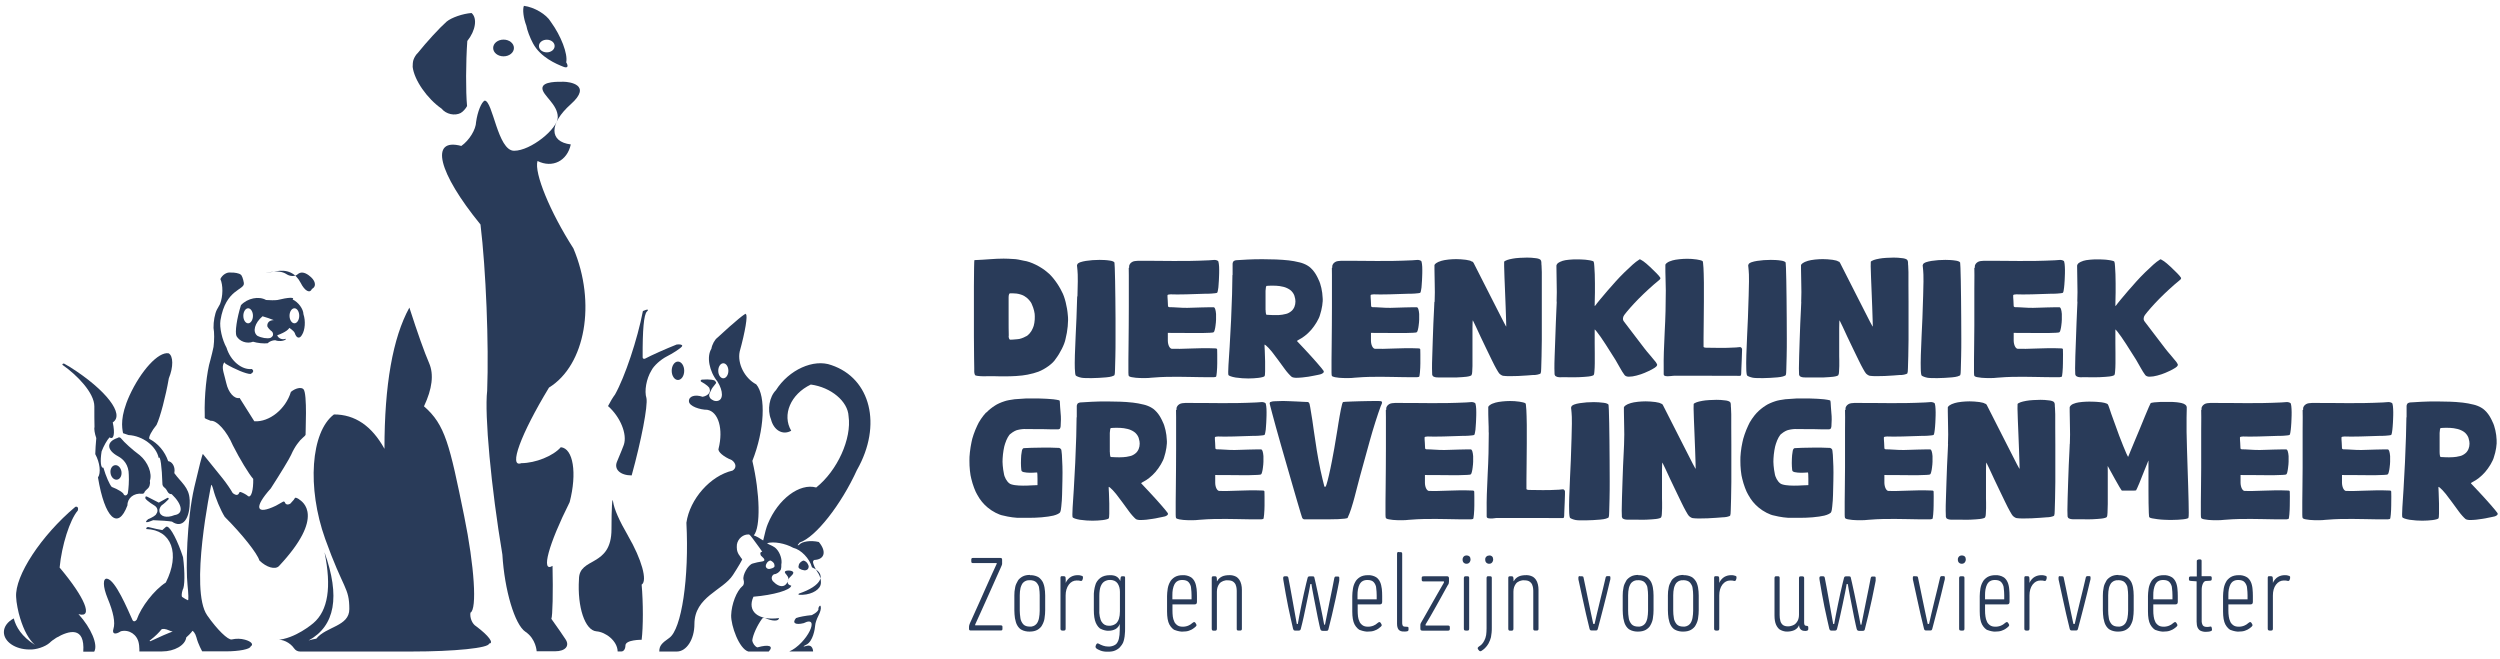 <?xml version="1.0" encoding="UTF-8"?>
<svg id="Layer_1" xmlns="http://www.w3.org/2000/svg" version="1.1" viewBox="0 0 296 78">
  <!-- Generator: Adobe Illustrator 29.4.0, SVG Export Plug-In . SVG Version: 2.1.0 Build 152)  -->
  <defs>
    <style>
      .st0 {
        fill: #293b59;
      }
    </style>
  </defs>
  <path class="st0" d="M56.39,74.16c-.47-.27-.78-.99-.69-1.62.8-.39.47-5.51-.74-11.43-1.73-8.49-2.25-10.83-4.76-13q1.47-3.12.61-5.11t-2.34-6.58q-2.95,5.37-2.95,16.72-2.25-4.07-5.98-4.07c-2.74,2.07-3.21,8.66-1.04,14.73,2.17,6.06,2.86,5.72,2.86,8.32,0,2.05-2.75,2.05-3.91,3.5-.27.04-.57.11-.91.21q4.7-2.57,1.88-10.44,1.29,6.17-1.32,8.39s-2.17,1.89-4.36,1.99c.67-.14,1.6.3,2.07.98.16.24.42.39.71.39h13.22c5.08,0,9.18-.42,9.16-.94.63-.03-.04-.94-1.5-2.03"/>
  <path class="st0" d="M80.77,40.95c.03-.14-.26-.21-.65-.16-1.31.52-2.99,1.27-3.76,1.68-.15.05-.27-.02-.27-.16q-.03-4.91.5-5.42c.29-.28.08-.31-.47-.06-.65,3.37-2.13,7.79-3.3,9.88-.22.28-.59.89-.83,1.37,1.46,1.28,2.3,3.34,1.87,4.59q-.13.38-.81,2c-.38.9.4,1.62,1.74,1.62,1.15-4.16,1.93-8.25,1.75-9.15-.27-.84-.01-2.3.58-3.26.27-.56,1.1-1.31,1.85-1.69.52-.26,1.75-.99,1.81-1.24"/>
  <path class="st0" d="M80.27,42.81c-.41,0-.74.49-.74,1.09s.33,1.09.74,1.09.74-.49.74-1.09-.33-1.09-.74-1.09"/>
  <path class="st0" d="M94.38,64.52h0,0ZM91.21,66.36c.19.07.39.25.45.39.01.04.03.12.04.18.01.04,0,.1,0,.15-.01.03-.05.08-.08.1-.08.06-.26.14-.41.16-.14.06-.34.02-.45-.09-.05-.05-.1-.16-.09-.26,0-.07.04-.19.09-.27.08-.18.29-.34.47-.36M85.64,44.79c-.33,0-.6-.4-.6-.89s.27-.89.6-.89.6.4.6.89-.27.89-.6.89M101.49,55.6c2.97-5.26,1.61-10.8-3.05-12.37-2.1-.78-5.04.55-6.57,2.97-.78.78-1.04,2.32-.59,3.43.32,1.32,1.4,1.94,2.4,1.37-1.11-1.88-.07-4.33,2.32-5.47,2.39.32,4.39,1.99,4.47,3.74.39,2.66-1.32,6.45-3.83,8.45-1.97-.55-4.53,1.38-5.73,4.31-.15.33-.36,1.09-.55,1.96h0c-.43-.29-.79-.48-1.11-.6.82-.98.74-4.93-.17-8.82,1.43-3.61,1.64-7.67.46-9.06-1.38-.73-2.26-2.47-1.96-3.89.65-2.34.98-4.32.73-4.41.16-.35-1.35.9-3.38,2.78-.3.22-.62.8-.7,1.3-.59.94-.26,2.68.73,3.9.69,1.13.69,2.15-.01,2.28-.2.04-.4,0-.58-.11l-.13-.08c-.24-.15-.34-.46-.22-.71l.16-.34c.05-.12.11-.24.19-.34l.39-.5c.05-.06.03-.15-.04-.19.04-.22-.7-.33-1.64-.25-.14.06-.16.17-.06.24.59.32,1.03.69.99.84.18.4-.18.83-.82.95-.91-.31-1.64-.07-1.62.53.02.6,1.33,1.01,2.17,1.01,1.33.23,1.92,2.29,1.34,4.6-.13.34.57.96,1.57,1.36.54.4.57.95.08,1.24-2.61.6-5.06,3.36-5.46,6.17.34,6.52-.57,12.62-2.03,13.64-.9.63-1.18.93-1.18,1.61h2.08c1.15,0,2.08-1.45,2.08-3.25,0-3.24,3.39-3.99,4.56-5.81.65-1,1.14-1.85,1.1-1.88-.06-.03-.2-.23-.33-.44-.12-.13-.25-.42-.29-.66-.03-.18-.03-.46-.01-.63.12-.71.76-1.24,1.44-1.19,0,0,0,0,0,0,.1.05.29.27.43.48,0,0,.02.03.03.04.6.8,1.1,1.5,1.1,1.55-.22-.03-.29.16-.16.43.03.06.79.57.18.69-.34.06-.61.11-.61.11,0,0,0,0,0,0s-.24.06-.54.14c-.54.14-1.25,1.4-1.08,1.93.09.29.04.62-.12.73-.71.59-1.31,2.15-1.35,3.47-.03,1.21.93,3.96,2.03,4.29h2.42c.62-.66.02-.88-1.34-.49-.29-.09-.56-.47-.61-.83.07-.65.59-1.79,1.16-2.56.07-.11.24-.15.36-.09.83.4,1.64.41,1.64.01-2.46.33-3.81-.8-3.02-2.53,2.38-.2,4.39-.78,4.48-1.31-.59-.12-.58-.64.01-1.17.59-.53-.12-.62-.27-.62s-.5,0-.5.19.42.43.42.79c-.19,1.04-1.01,1.16-1.84.28-.23-.3-.16-.66.14-.82.31-.01.67-.27.81-.58.04-.13.07-.39.05-.58.12-.52-.12-1.34-.56-1.82-.31-.35-.76-.47-.95-.58-.11-.06-.19-.12-.19-.12,0,0,.01,0,.02,0,.77-.23,2.15.02,3.09.55.93.22,1.93,1.26,2.22,2.31,1.84.82,1.14,2.21-1.55,3.11-.07.09-.06.15.03.14,1.16.08,2.3-.43,2.53-1.14.14-.41-.02-1.1-.36-1.55-.28-.42-.51-.95-.53-1.17-.01-.09.05-.2.14-.26,1.25-.05,1.49-1.01.55-2.13-.94-.22-1.97-.08-2.32.32-.05.06-.13.08-.16.07-.02,0-.02-.03,0-.06.03-.04.13-.16.22-.27,1.87-.61,4.91-4.47,6.79-8.62"/>
  <path class="st0" d="M94.65,67.32c.09.07.3.16.47.18.16.07.39.02.52-.11.06-.06.11-.19.11-.3,0-.08-.04-.21-.1-.3-.09-.21-.33-.4-.54-.42-.22.08-.45.28-.51.45-.02.04-.04.14-.05.21-.02.04-.01.12,0,.17.01.03.06.09.1.12"/>
  <path class="st0" d="M96.11,72.83c-.67.06-1.51.21-1.86.35-.49.58-.09.85.91.6,2.05-1.03.41,2.4-1.7,3.35h2.81s0-.89-.8-.65c-.44.13-.44.06,0-.15.79-.39,1.02-1.86,1.05-2.3.01-.24.18-.75.38-1.13q.35-.69.28-1.07c-.04-.21-.17-.13-.29.18.12.2-.23.56-.77.82"/>
  <path class="st0" d="M29.38,38.28c-.32,0-.57-.4-.57-.89s.26-.89.57-.89.57.4.57.89-.26.89-.57.89M34.86,36.5c.32,0,.57.4.57.89s-.26.89-.57.89-.58-.4-.58-.89.26-.89.58-.89M31.06,37.44c1.87.54,3.59,1.43,3.84,1.99.19.63.58.73.86.21.36-.56.44-1.65.17-2.43-.02-.64-.6-1.43-1.28-1.75.29-.29-.51-.26-1.8.06-.29.04-.9.04-1.35,0-.85-.49-2.19-.22-2.97.61-.49,1.57-.73,3.21-.53,3.66.37.65,1.25.95,1.96.67.52.16,1.29.24,1.73.18.18-.2.58-.36.89-.36.4.16.96.12,1.24-.08.03-.03.03-.07,0-.09-.4.15-.85-.03-1-.41,1.99-.73,1.98-1.52-.02-1.77-.26-.03-.54-.06-.78.05-.28.11-.43.43-.35.71.07.12.24.33.4.46.19.09.3.33.25.54-.03.12-.18.26-.31.32-.37.11-1.06,0-1.55-.26-.59-.48-.31-1.51.62-2.3"/>
  <path class="st0" d="M36.55,32.59q-.8-.58-1.33-.1c-.29.26-.87.25-1.28-.02q-.75-.5-2.06-.23c-.72.14-.38.09.76-.12q2.06-.38,2.96,1.37c.49.97,1.09,1.29,1.33.72.6-.31.43-1.04-.37-1.61"/>
  <path class="st0" d="M74.38,63.47q-1.6-2.75-1.79-4.07c-.1-.73-.19.73-.19,3.26,0,4.57-3.85,3.24-3.85,5.92-.21,3.3.71,6.06,2.07,6.17,1.09.08,2.48,1.13,2.51,2.38h.46c.26,0,.46-.31.46-.7,0-.7,1.92-.68,1.92-.68.19-1.49.19-4.42,0-6.53.72-.43,0-3.01-1.6-5.76"/>
  <path class="st0" d="M54.57,13.36c.23-.12.56-.48.73-.8-.16-1.73-.15-5.18.03-7.71.99-1.23,1.21-2.71.5-3.31-1.05.08-2.37.54-2.95,1.02-.84.74-2.37,2.41-3.42,3.72-.18.15-.41.51-.51.82-.06.18-.1.55-.09.82.18,1.55,1.71,3.76,3.42,4.94.54.67,1.56.89,2.29.51"/>
  <path class="st0" d="M64.74,4.7c.51,0,.93.33.93.75s-.42.75-.93.75-.93-.33-.93-.75.42-.75.93-.75M63.11,5.14c.88,1.64,2.74,2.43,3.61,2.77.48.19.62-.05.32-.53.21-.99-.61-3.13-1.82-4.79-.52-.89-1.95-1.74-3.19-1.9-.18.43-.05,1.48.29,2.35.08.5.43,1.44.79,2.1"/>
  <path class="st0" d="M59.62,6.67c.68,0,1.23-.44,1.23-.99s-.55-.99-1.23-.99-1.23.44-1.23.99.55.99,1.23.99"/>
  <path class="st0" d="M65.42,67c-1.4.86-.49-2.52,2.03-7.55.89-3.45.42-6.36-1.05-6.5-.9,1.04-3,1.88-4.68,1.89-1.54.58-.07-3.42,3.28-8.95,4.32-2.67,5.61-10.05,2.89-16.48-2.77-4.32-4.67-8.95-4.25-10.35,1.76.88,3.52,0,3.94-1.96-2.58-.32-2.58-2.46,0-4.76,2.59-2.31-.21-2.66-.84-2.66s-2.52-.07-2.52.77,1.82,1.89,1.82,3.42c0,1.39-3.21,3.98-5.17,3.98s-2.51-5.94-3.49-5.94c-.39.2-.84,1.32-1.01,2.52-.02.9-.8,2.18-1.75,2.85-3.78-1.02-2.76,3.14,2.27,9.3.65,5.36,1,14.18.79,19.7-.33,2.8.47,11.47,1.8,19.37.25,4.22,1.47,8.32,2.73,9.15,1.26.84,1.33,2.31,1.33,2.31h2.19c1.21,0,1.76-.64,1.22-1.43-.22-.35-.97-1.43-1.67-2.41.15-.33.21-3.15.14-6.29"/>
  <path class="st0" d="M35.42,59.12c-.23-.16-.45-.23-.49-.17-.04.1-.23.35-.43.54-.08.15-.3.26-.49.24-.12-.01-.24-.11-.27-.23-.03-.09-.12-.14-.21-.11-.19.1-.58.32-.87.49-2.37,1.14-2.64.22-.6-2.05,1.15-1.78,2.23-3.56,2.41-3.98.43-1,1.03-1.74,1.38-2.02.19-.15.34-.32.33-.37-.03-.09.24-4.91-.26-5.39-.27-.26-.93-.12-1.48.33-.61,2.03-2.54,3.59-4.33,3.48-.42-.68-1.2-1.92-1.74-2.76-.63.15-1.33-.64-1.58-1.76-.24-1.06-.52-1.66-.37-2.18.08-.29.2-.34.27-.12,1.13.67,2.46,1.22,2.97,1.22.36-.17.42-.43.14-.59-1.19.13-2.52-.99-2.98-2.52-.53-.95-.85-2.4-.72-3.24.61-3.79,2.92-3.55,2.77-4.44-.08-.49-.25-.93-.38-.98-.17-.15-.7-.26-1.19-.24-.45-.07-.99.28-1.21.77.33.71.32,2.04-.04,2.96-.08.14-.25.44-.37.66-.24.45-.42,1.42-.4,2.17.1.5.1,1.5,0,2.24-.07.34-.23,1.04-.37,1.55-.44,1.4-.74,4.32-.67,6.52,0,.14,0,.28,0,.35,0,.04.31.19.7.33.73-.08,1.91,1.23,2.63,2.91.84,1.66,1.92,3.43,2.41,3.97.03,1.34-.24,2.26-.6,2.05-.17-.16-.56-.38-.87-.49-.09-.03-.18.02-.21.11-.02.11-.14.22-.27.23-.14,0-.36-.11-.49-.24-.22-.4-.74-1.16-1.17-1.7-.54-.67-2.27-2.82-2.35-2.91-.05-.05-.5,1.7-1.01,3.91-.92,4-1.01,9.69-.81,11.58.11,1.04.14,1.86.05,1.83-.15-.06-.5-.25-.68-.39-.1-.08-.07-.46.06-.85.25-.36.27-2.09.04-3.86-.62-1.91-1.46-3.53-1.88-3.61-.09-.02-.17.02-.19.06-.01.02-.18.17-.38.34-.26-.03-1-.19-1.66-.36-.17-.01-.27.1-.24.24,3,.09,4.04,2.92,2.31,6.33-1.37.88-2.91,2.86-3.45,4.41-.18.23-.4.24-.5.02-.6-1.32-2.01-4.7-2.99-4.88-.54-.1-.52.94.05,2.32q1.04,2.5.69,3.61c-.19.61.2.74.88.29.98-.24,1.93.39,2.12,1.42.01.06.03.17.04.25.04.34.03.62.03.72h2.68c1.48,0,2.76-.74,2.87-1.66,2.1-1.86.19-1.66-4.25.45-.08,0-.11-.05-.06-.09.65-.49,1.15-1.01,1.35-1.28.11-.15.53-.1.93.09.73.36,2.24.12,2.62.03.21-.05.48.3.61.78.22.87.69,1.67.69,1.67h2.82c1.55,0,2.86-.26,2.91-.58.39-.23.09-.59-.67-.8q-.76-.21-1.56-.03c-.44.1-1.75-1.18-2.91-2.85-2.12-3.02.43-15.21.47-15.42.03-.12.14.11.25.51.25.99.86,2.45,1.36,3.25,2.03,2.02,3.86,4.33,4.1,5.16.84.83,1.88,1.12,2.32.66,5.53-5.91,2.78-7.63,2.36-7.91"/>
  <path class="st0" d="M11.15,77.16c.49-.8-.35-2.8-1.86-4.45,1.79.53.79-1.93-2.23-5.51.25-2.64,1.21-5.66,2.15-6.75.1-.33-.03-.52-.29-.44-4.04,3.39-7.18,8.17-7.01,10.68.02.64.24,1.77.48,2.52q.67,2.19,1.75,3.15c-1.57-.99-2.25-2.12-2.51-3.14-.71.38-1.17.96-1.17,1.62,0,1.14,1.36,2.06,3.03,2.06.77.04,1.85-.31,2.4-.8.15-.16.5-.42.78-.59,1.52-.88,3.4-1.38,3.19,1.65h1.29Z"/>
  <path class="st0" d="M16.54,53.89c-.86-.63-1.85-1.53-2.22-2-.1-.13-.28-.14-.4-.04-1.35.45-1.32,1.43.07,2.18.63.34,1.26.99,1.26,2.2.04.66-.02,1.65-.12,2.2-.11.24-.32.3-.47.13-.02-.21-.66-.62-1.43-.91-.25-.26-.7-1.28-.99-2.28-.31.1-.4-.76-.21-1.92.23-.62.65-1.36.94-1.67.5.35.67-.44.38-1.77,1.46-.93-.79-3.85-5.04-6.54-.16-.1-.49-.29-.74-.43-.19.02-.25.11-.12.2,1.68,1.18,3.72,3.27,3.72,4.87,0,.89,0,1.97.02,2.42-.07.22.02.82.21,1.34-.06.61-.11,1.46-.12,1.9.55,1,.69,2.23.32,2.76.8,4.83,2.37,6.31,3.49,3.3-.01-.86.76-1.48,1.73-1.37.1.02.22-.04.27-.14.01-.09.17-.28.35-.43.25-.17.38-.6.3-.95.31-.86-.22-2.23-1.2-3.05"/>
  <path class="st0" d="M13.87,56.79c.36-.06.58-.48.51-.96-.08-.47-.42-.81-.78-.75-.36.06-.59.49-.51.96.07.47.42.81.78.75"/>
  <path class="st0" d="M22.45,59.15c-.05-1.44-1.03-2.04-1.81-3.13.02-.1.03-.2.03-.31,0-.58-.33-1.06-.76-1.11-.39-1.15-1.19-2.09-2.23-2.64-.11-.21.28-.95.86-1.66.43-.9,1.08-3.37,1.45-5.51.55-1.33.54-2.66-.03-2.96-1.2-.21-3.27,2.04-4.63,5.01-1.13,2.5-.89,3.78-.76,4.45.1.03.34.11.53.18.02,0,.08.03.11.04,1.7.09,3.3,1.31,3.58,2.72.19-.35.38,1.03.44,3.06-.01.14.09.33.23.43.41.29.33.79.87.79,1.28,1.22,1.43,2.33.33,2.48-.94.39-1.74.17-1.79-.49-.04-.19.09-.49.27-.67.23-.15.59-.47.81-.71.08-.09-.03-.23-.13-.17l-1.02.56-1.43-.73c-.13-.01-.2.05-.15.15-.12.09.38.51,1.1.95.35.23.43.66.18.97-.02.14-.45.42-.96.62-.5.43-.23.48.6.12.88.03,1.87.1,2.22.17,1.24.87,2.18-.3,2.1-2.6"/>
  <path class="st0" d="M119.42,39.76c0,.25.09.46.18.46.12,0,.51-.02.87-.06.24,0,.68-.15.97-.32.3-.1.68-.55.85-.99.15-.28.25-.91.23-1.4.02-.33-.13-.96-.34-1.4-.11-.33-.51-.78-.89-.99-.19-.13-.6-.26-.92-.3-.32-.03-.64-.04-.79-.03-.09,0-.16.21-.16.46,0,.35,0,1.38,0,2.29,0,.92,0,1.83.02,2.29M115.38,30.79h.17c.37-.01,1.11-.06,1.65-.1.54-.04,1.08-.07,1.63-.07.27,0,.81.02,1.2.05.26,0,.79.1,1.2.2.8.1,2.05.72,2.79,1.38.54.41,1.31,1.44,1.71,2.3.32.55.63,1.79.7,2.77.09.66-.03,1.91-.27,2.81-.11.62-.64,1.68-1.18,2.38-.31.52-1.23,1.19-2.04,1.5-.27.11-.85.27-1.29.35-.29.06-.88.14-1.34.16-.45.03-.9.04-1.35.04-.29,0-.89,0-1.34-.02-.02,0-.23,0-.45,0-.22,0-.46.01-.71.01-.17,0-.47-.01-.68-.04-.16-.01-.32-.06-.34-.11-.04-.06-.08-.22-.09-.35,0-.13,0-.25,0-.3,0-.03,0-.1,0-.16,0,0-.02-.57-.02-1.28,0-.43-.01-1.54-.02-2.49,0-.95,0-1.95,0-3,0-.72,0-2.02,0-2.9,0-.63.01-1.62.02-2.2s.02-.89.05-.92"/>
  <path class="st0" d="M127.57,35.09c0-.38.02-1.17.04-1.76.02-.39-.01-1.18-.08-1.77-.03-.09-.01-.22.04-.29.02-.06.18-.17.36-.23.18-.06.39-.11.64-.15.16-.03.51-.07.79-.09.28-.02.56-.03.84-.03.31,0,.84.02,1.18.08.28.03.53.13.57.23,0-.03.02.25.04.64,0,.21.03.89.04,1.52,0,.38.02,1.32.03,2.1,0,.5.01,1.57.02,2.39,0,.81,0,1.61,0,2.4,0,.54,0,1.48-.02,2.1,0,.44-.03,1.12-.04,1.52,0,.32-.03.61-.06.65,0,.04-.15.12-.33.17-.11.04-.41.09-.67.11-.16.02-.54.04-.85.06-.21.01-.6.02-.87.03-.19,0-.52,0-.74-.01-.16,0-.37-.02-.46-.04-.31-.06-.56-.17-.66-.25-.06-.04-.11-.42-.12-.85-.03-.59.02-2.32.1-3.87.06-1.01.14-3.09.18-4.65"/>
  <path class="st0" d="M133.69,31.69s0-.12,0-.16c-.01-.06.03-.19.1-.28.03-.07.15-.17.25-.23.06-.04.21-.1.33-.11.12-.02.24-.03.35-.03.93,0,2.82,0,4.21.02.91.02,2.8-.01,4.21-.08.06,0,.31-.02.55-.04.18-.03.41.03.51.11.04,0,.09.16.11.36.03.2.04.44.04.72,0,.17,0,.56-.02.87,0,.21-.03.59-.05.86,0,.19-.04.49-.08.67-.02.15-.06.27-.09.29,0,.02-.12.04-.26.06-.08,0-.28.03-.43.04s-.3.02-.45.02h-.31c-.49.02-1.48.05-2.21.07-.74.02-1.48.02-1.85,0-.2,0-.37.04-.37.11,0,.1,0,.38.03.64.02.26.03.51.03.64,0,.07.09.13.19.13.15,0,.57.01.95.04.38.03.76.04,1.14.04.06,0,.37,0,.68-.02.2,0,.64-.02.98-.03.24,0,.65-.01.93-.02.22,0,.46,0,.53,0,.07-.02.16.1.2.25.04.09.07.33.09.54.01.13.01.44,0,.68,0,.17-.03.47-.06.68-.01.15-.06.39-.1.54-.02.12-.08.24-.13.27.01.02-.18.05-.44.06-.15.01-.56.02-.93.03-.23,0-.76,0-1.19,0-.43,0-.84-.01-1.23-.01-.27,0-.73,0-1.03,0-.3,0-.5-.01-.6-.01v.94c.01.52.23.94.49.95.36.02,1.41,0,2.35-.04.62-.04,1.88-.05,2.82-.01.08,0,.13.03.15.06.01.02.02.05.03.07,0,.04.01.24.01.58,0,.21,0,.7,0,1.08,0,.26-.02.73-.05,1.04-.03.31-.06.49-.08.51-.01.01-.03.03-.04.03,0,.01-.1.03-.21.04-.11,0-.19,0-.26,0-.59,0-1.78,0-2.65-.03-.57-.02-1.76-.02-2.65-.01-.4,0-1.22.05-1.84.1-.41.06-1.23.06-1.84.01-.07,0-.29-.03-.49-.07-.2-.03-.33-.1-.37-.16-.02-.03-.04-.21-.04-.4,0-.28,0-.95,0-1.49,0-.33.01-1.17.02-1.88,0-.45.01-1.44.02-2.19,0-.76.01-1.51.01-2.26,0-.51,0-1.44,0-2.07,0-.63,0-1.17,0-1.63s0-.78-.01-.86"/>
  <path class="st0" d="M149.85,36.69c0,.32.05.58.11.58.07,0,.35.02.63.03.18.01.55.01.84,0,.19,0,.56-.06.82-.13.19-.03.47-.18.64-.33.12-.08.29-.31.37-.51.08-.2.12-.41.12-.63.01-.14-.04-.43-.11-.64-.03-.15-.17-.39-.31-.54-.1-.14-.4-.34-.65-.44-.16-.08-.52-.17-.81-.21-.19-.03-.57-.05-.86-.05-.29,0-.55.02-.67.03-.07,0-.12.27-.13.58,0,.57,0,1.7,0,2.28M145.94,32.56c0-.6,0-1.1,0-1.12v-.22c0-.07.03-.17.08-.24.02-.07.18-.15.34-.17.2-.02.81-.05,1.36-.08.55-.03,1.14-.04,1.77-.04.34,0,1.05.01,1.58.03s1.04.06,1.52.11c.33.03.91.14,1.3.24.28.06.7.23.93.38.21.11.57.44.78.74.15.19.39.61.53.95.24.45.45,1.39.47,2.1.06.48-.09,1.39-.31,2.04-.11.45-.58,1.24-1.04,1.77-.46.53-1.04.96-1.38,1.12-.19.09-.32.19-.3.22.02.02.18.2.37.39.12.12.39.41.61.65.14.16.45.49.69.75.16.18.46.51.66.74.14.16.38.43.52.61.12.14.24.3.28.36.05.06.05.16,0,.22-.02.04-.11.1-.19.14-.05.03-.17.07-.26.09-.06.01-.16.03-.23.05-.05,0-.25.04-.45.09-.12.03-.41.08-.65.12-.15.03-.47.07-.72.09-.24.02-.47.04-.67.04-.23.01-.49-.04-.59-.11-.2-.16-.57-.57-.82-.92-.17-.23-.51-.69-.76-1.04-.17-.23-.51-.69-.77-1.02-.26-.33-.55-.62-.71-.75-.09-.07-.16-.1-.16-.07,0,0,0,.31.03.71.01.25.03.81.04,1.25,0,.3,0,.84,0,1.19,0,.29-.03.55-.07.57-.04.07-.37.16-.73.2-.36.04-.75.07-1.18.07-.36.01-1.04-.04-1.51-.11-.47-.08-.78-.2-.85-.29-.04-.05-.04-.57,0-1.17.07-.82.2-3.21.31-5.33.1-2.12.16-4.26.16-5.34"/>
  <path class="st0" d="M157.74,31.69s0-.12,0-.16c-.01-.06.03-.19.1-.28.03-.07.15-.17.25-.23.06-.04.21-.1.33-.11.12-.02.24-.03.35-.03.93,0,2.82,0,4.21.02.91.02,2.8-.01,4.21-.08.06,0,.31-.02.55-.04.18-.03.41.03.51.11.04,0,.09.16.11.36.03.2.04.44.04.72,0,.17,0,.56-.02.87,0,.21-.03.59-.05.86,0,.19-.04.49-.08.67-.02.15-.06.27-.09.29,0,.02-.12.04-.26.06-.08,0-.28.03-.43.04s-.3.02-.45.02h-.31c-.49.02-1.48.05-2.21.07-.74.02-1.48.02-1.85,0-.2,0-.37.04-.37.11,0,.1,0,.38.03.64.02.26.03.51.03.64,0,.07.09.13.19.13.15,0,.57.01.95.04.38.03.76.04,1.14.04.06,0,.37,0,.68-.02.2,0,.64-.02.98-.03.24,0,.65-.01.93-.02.22,0,.46,0,.53,0,.07-.02.16.1.2.25.04.09.07.33.09.54.01.13.01.44,0,.68,0,.17-.03.47-.06.68-.01.15-.06.39-.1.54-.02.12-.08.24-.13.27.01.02-.18.05-.44.06-.15.01-.56.02-.93.03-.23,0-.76,0-1.19,0-.43,0-.84-.01-1.23-.01-.27,0-.73,0-1.03,0-.3,0-.5-.01-.6-.01v.94c.01.52.23.94.49.95.36.02,1.41,0,2.35-.04.62-.04,1.88-.05,2.82-.01.08,0,.13.03.15.06.01.02.02.05.03.07,0,.04.01.24.01.58,0,.21,0,.7,0,1.08,0,.26-.02.73-.05,1.04-.03.31-.06.49-.08.51-.01.01-.03.03-.04.03,0,.01-.1.03-.21.04-.11,0-.19,0-.26,0-.59,0-1.78,0-2.65-.03-.57-.02-1.76-.02-2.65-.01-.4,0-1.22.05-1.84.1-.41.06-1.23.06-1.84.01-.07,0-.29-.03-.49-.07s-.33-.1-.37-.16c-.02-.03-.04-.21-.04-.4,0-.28,0-.95,0-1.49,0-.33.01-1.17.02-1.88,0-.45.01-1.44.02-2.19,0-.76.01-1.51.01-2.26,0-.51,0-1.44,0-2.07,0-.63,0-1.17,0-1.63s0-.78-.01-.86"/>
  <path class="st0" d="M169.86,35.73s0-.24.01-.43c.02-.26.02-1.03,0-1.72s-.03-1.37-.03-1.72c0-.19,0-.38,0-.42-.03-.07.08-.2.23-.3.08-.07.35-.19.6-.26.15-.05.52-.12.83-.15.31-.03.61-.05.92-.05.29,0,.8.03,1.15.08.35.05.57.12.63.17.03.02.06.04.08.04.02-.01.07,0,.1.04.02.03.06.08.09.11.43.85,1.29,2.56,1.94,3.82.64,1.26,1.29,2.52,1.61,3.16.18.35.32.6.32.57,0,0,0-.36-.02-.8,0-.27-.03-.94-.05-1.51-.01-.36-.04-1.16-.07-1.79-.02-.43-.05-1.21-.07-1.73-.01-.37-.03-.96-.04-1.31,0-.29,0-.53,0-.54.02-.05.19-.15.37-.21.11-.04.4-.12.66-.16.16-.03.53-.08.82-.09.29-.02.58-.03.86-.03.26,0,.73.02,1.03.07.24.02.5.11.57.2.06.06.1.17.1.32,0,.1,0,.27.02.37,0,0,.02.34.03.75,0,.41,0,.92,0,1.52,0,.37,0,1.27,0,2.01,0,.74,0,1.5,0,2.26,0,.51,0,1.51,0,2.23,0,.5-.02,1.37-.03,1.95,0,.41-.02,1.04-.04,1.4,0,.29-.03.56-.06.6,0,.04-.08.09-.15.11-.05.02-.16.05-.25.07-.06.01-.18.03-.27.04-.07,0-.16,0-.21,0-.1,0-.45.03-.78.06-.21.02-.67.04-1.02.06-.35.01-.68.02-1,.02-.23,0-.57-.01-.74-.04-.12,0-.34-.13-.48-.27-.03-.02-.2-.28-.36-.57-.1-.17-.35-.65-.55-1.07-.2-.42-.42-.87-.65-1.34-.15-.32-.45-.94-.66-1.38-.15-.31-.4-.85-.56-1.21-.17-.36-.3-.63-.35-.72-.03-.05-.05.36-.05.91v3.33s0,.25,0,.47c0,.14,0,.46,0,.7,0,.17-.02.46-.03.67,0,.16-.04.33-.08.38,0,.08-.28.17-.62.21-.21.03-.71.06-1.11.08-.27.01-.79.01-1.16,0-.38,0-.63,0-.77,0-.05,0-.17,0-.27,0-.07,0-.2,0-.31-.02-.07,0-.19-.05-.27-.09-.06-.02-.13-.12-.15-.22-.01-.09-.02-.34-.02-.74,0-.24,0-.9.03-1.49.01-.37.04-1.21.06-1.89.01-.45.04-1.32.07-1.94.02-.43.05-1.17.08-1.65.02-.48.04-.81.04-.9"/>
  <path class="st0" d="M184.3,35.72s0-.24.01-.43c.02-.26.02-1.03,0-1.72-.02-.69-.03-1.37-.03-2.06-.02-.11.07-.28.21-.38.08-.07.32-.18.54-.25.14-.05.48-.11.76-.13.29-.03.58-.04.87-.04.17,0,.5,0,.73.02.16,0,.44.03.63.06.14.02.35.05.47.09.1.02.19.07.2.1.03.05.07.3.08.57.01.16.04.57.05.91s.02.7.02,1.08c0,.26,0,.75,0,1.1,0,.24-.01.67-.02.96,0,.29-.01.52-.01.6,0,.05.04.03.08-.03.04-.07.3-.39.57-.72.17-.21.56-.67.87-1.03.2-.24.64-.74.99-1.12.23-.26.69-.74,1.03-1.07.23-.23.66-.63.96-.9.21-.2.57-.47.8-.61.01-.06.22.04.47.22.16.11.51.4.78.66.19.17.53.5.77.75.19.19.38.41.42.49.07.07.05.19-.04.26-.06.05-.16.14-.23.2-.53.42-1.55,1.35-2.27,2.08-.72.73-1.39,1.5-1.7,1.92-.17.23-.2.54-.08.71.18.22.68.88,1.12,1.47.29.39.89,1.18,1.35,1.77.14.19.44.55.67.81.15.17.45.53.67.81.05.06.11.18.15.26.05.05,0,.18-.1.28-.03.05-.26.2-.52.34-.16.09-.54.27-.85.4-.2.09-.63.24-.96.32-.33.09-.62.13-.86.13-.22.02-.46-.06-.55-.19-.14-.18-.39-.57-.56-.89-.11-.21-.35-.61-.52-.91-.26-.41-.79-1.24-1.18-1.86-.39-.62-.82-1.21-1.05-1.5-.13-.16-.23-.26-.23-.23v1.6c0,.25,0,.79.01,1.22,0,.29,0,.82,0,1.18,0,.36-.02.67-.04.92-.01.2-.04.39-.07.43,0,.08-.28.17-.62.21-.21.03-.71.06-1.11.08-.27.01-.79.02-1.16.01-.38,0-.63-.01-.77-.01-.05,0-.16,0-.27.01-.07,0-.2,0-.3-.02-.07,0-.19-.05-.27-.1-.06-.02-.13-.12-.15-.22-.01-.06-.02-.3-.02-.71,0-.24,0-.9.03-1.49.01-.37.04-1.22.07-1.91.02-.46.05-1.34.07-1.97.01-.43.04-1.18.07-1.66.02-.48.04-.81.04-.89"/>
  <path class="st0" d="M197.23,34.36c0-.32-.01-.96-.03-1.44-.02-.48-.02-.96-.02-1.2,0-.13,0-.28,0-.32-.03-.07.08-.21.24-.31.09-.08.36-.19.61-.26.15-.05.52-.11.82-.14.3-.03.6-.05.91-.05.28,0,.78.02,1.12.08s.57.11.63.15c.04.02.08.05.09.07.02-.05.06.3.09.77.02.27.04,1.05.05,1.75,0,.44,0,1.45,0,2.26,0,.55-.01,1.59-.02,2.34,0,.52-.01,1.4-.02,1.96,0,.56,0,.94,0,1.04,0,.06.14.11.32.11.25,0,.97.01,1.6.02.42.01,1.28-.01,1.93-.05.07,0,.25-.02.4-.04.12-.04.25.05.3.19.01-.03.02.18,0,.45,0,.17-.02.57-.03.9,0,.22-.03.64-.04.94-.01.3-.02.49-.02.56,0,.04,0,.14-.02.23-.01.09-.06.13-.15.13-.85,0-2.59,0-3.87-.01-1.29,0-2.58,0-3.87,0-.05,0-.21,0-.36.03-.15.02-.3.03-.44.03-.16.01-.34-.03-.42-.1-.02,0-.04-.07-.05-.14,0-.07,0-.12,0-.14,0-.01,0-.38,0-.83-.02-.62.03-2.44.12-4.07.09-1.63.13-3.26.13-4.89"/>
  <path class="st0" d="M207.04,35.09c0-.38.02-1.17.04-1.76.02-.39-.01-1.18-.08-1.77-.03-.09-.01-.22.04-.29.02-.06.18-.17.36-.23.18-.06.39-.11.64-.15.16-.03.51-.07.79-.09.28-.02.56-.03.84-.03.31,0,.84.02,1.18.08.28.03.53.13.57.23,0-.03.02.25.04.64,0,.21.02.89.04,1.52,0,.38.02,1.32.03,2.1,0,.5.01,1.57.02,2.39,0,.81.01,1.61.01,2.4,0,.54,0,1.48-.02,2.1,0,.44-.03,1.12-.04,1.52,0,.32-.03.61-.06.65,0,.04-.15.12-.33.17-.11.04-.41.09-.67.11-.16.02-.54.04-.85.06-.21.01-.6.02-.87.03-.19,0-.52,0-.73-.01-.16,0-.37-.02-.46-.04-.3-.06-.56-.17-.66-.25-.06-.04-.11-.42-.11-.85-.03-.59.02-2.32.1-3.87.06-1.01.14-3.09.18-4.65"/>
  <path class="st0" d="M213.26,35.73s0-.24.01-.43c.02-.26.02-1.03,0-1.72s-.03-1.37-.03-1.72c0-.19,0-.38,0-.42-.03-.07.08-.2.23-.3.08-.07.35-.19.6-.26.15-.05.52-.12.83-.15.31-.03.61-.05.92-.05.29,0,.8.03,1.15.08.35.05.57.12.63.17.03.02.06.04.08.04.02-.01.07,0,.1.04.02.03.06.08.08.11.43.85,1.3,2.56,1.94,3.82.64,1.26,1.29,2.52,1.61,3.16.18.35.33.6.33.57,0,0,0-.36-.02-.8,0-.27-.03-.94-.05-1.51-.01-.36-.04-1.16-.07-1.79-.02-.43-.05-1.21-.07-1.73-.02-.37-.03-.96-.04-1.31,0-.29,0-.53.01-.54.02-.05.19-.15.37-.21.11-.04.4-.12.66-.16.16-.03.53-.08.82-.09.29-.02.58-.03.86-.03.26,0,.73.02,1.03.07.24.02.5.11.57.2.06.06.1.17.1.32,0,.1,0,.27.02.37,0,0,.02.34.03.75,0,.41,0,.92,0,1.52,0,.37,0,1.27.01,2.01,0,.74,0,1.5,0,2.26,0,.51,0,1.51,0,2.23,0,.5-.02,1.37-.03,1.95,0,.41-.02,1.04-.04,1.4,0,.29-.03.56-.06.6,0,.04-.08.09-.15.11-.05.02-.16.05-.25.07-.06.01-.18.03-.27.04-.07,0-.16,0-.21,0-.1,0-.45.03-.78.06-.21.02-.67.04-1.02.06-.35.01-.68.02-1,.02-.23,0-.57-.01-.74-.04-.12,0-.34-.13-.48-.27-.04-.02-.2-.28-.36-.57-.1-.17-.35-.65-.55-1.07-.2-.42-.42-.87-.65-1.34-.15-.32-.45-.94-.66-1.38-.15-.31-.4-.85-.56-1.21-.17-.36-.3-.63-.35-.72-.03-.05-.05.36-.05.91v3.33s0,.25.01.47c0,.14,0,.46,0,.7,0,.17-.02.46-.03.67,0,.16-.04.33-.08.38,0,.08-.28.17-.62.21-.21.03-.71.06-1.11.08-.27.01-.79.01-1.16,0-.38,0-.63,0-.77,0-.05,0-.16,0-.27,0-.07,0-.2,0-.3-.02-.07,0-.19-.05-.27-.09-.06-.02-.13-.12-.15-.22-.01-.09-.02-.34-.02-.74,0-.24.01-.9.03-1.49.01-.37.04-1.21.06-1.89.01-.45.04-1.32.07-1.94.02-.43.05-1.17.08-1.65.02-.48.04-.81.04-.9"/>
  <path class="st0" d="M227.7,35.09c0-.38.02-1.17.04-1.76.02-.39-.01-1.18-.08-1.77-.03-.09-.01-.22.04-.29.02-.06.18-.17.36-.23.18-.06.39-.11.64-.15.16-.03.51-.07.79-.09.28-.02.56-.03.84-.03.31,0,.84.02,1.18.08.28.03.53.13.57.23,0-.03.02.25.04.64,0,.21.02.89.04,1.52,0,.38.02,1.32.03,2.1,0,.5.01,1.57.02,2.39,0,.81.01,1.61.01,2.4,0,.54,0,1.48-.02,2.1,0,.44-.03,1.12-.04,1.52,0,.32-.03.61-.06.65,0,.04-.15.12-.33.17-.11.04-.41.09-.67.11-.16.02-.54.04-.85.06-.21.01-.6.02-.87.03-.19,0-.52,0-.73-.01-.16,0-.37-.02-.46-.04-.3-.06-.56-.17-.66-.25-.06-.04-.11-.42-.11-.85-.03-.59.02-2.32.1-3.87.06-1.01.14-3.09.18-4.65"/>
  <path class="st0" d="M233.82,31.69s0-.12,0-.16c-.01-.06.03-.19.1-.28.04-.07.15-.17.25-.23.06-.04.21-.1.33-.11.12-.02.24-.03.35-.03.93,0,2.82,0,4.21.02.91.02,2.8-.01,4.21-.08.06,0,.31-.02.55-.04.18-.03.41.03.52.11.04,0,.09.16.11.36.02.2.04.44.04.72,0,.17,0,.56-.02.87,0,.21-.03.59-.05.86-.01.19-.05.49-.08.67-.02.15-.06.27-.09.29,0,.02-.12.04-.26.06-.08,0-.28.03-.43.04-.15.01-.3.02-.45.02h-.32c-.48.02-1.48.05-2.21.07-.74.02-1.48.02-1.85,0-.2,0-.37.04-.37.11,0,.1,0,.38.03.64.02.26.03.51.03.64,0,.07.09.13.19.13.14,0,.57.01.95.04.38.03.76.04,1.15.04.06,0,.37,0,.68-.02.2,0,.64-.02.98-.03.24,0,.65-.01.93-.02.22,0,.46,0,.53,0,.07-.02.16.1.2.25.04.09.07.33.09.54.01.13.01.44,0,.68,0,.17-.03.47-.06.68-.01.15-.06.39-.1.54-.02.12-.08.24-.13.27.01.02-.18.05-.44.06-.15.01-.56.02-.92.03-.23,0-.76,0-1.19,0-.43,0-.84-.01-1.23-.01-.27,0-.73,0-1.03,0-.3,0-.5-.01-.6-.01v.94c.02.52.23.94.49.95.36.02,1.41,0,2.35-.04.62-.04,1.88-.05,2.82-.01.08,0,.13.03.15.06.01.02.02.05.02.07,0,.04.01.24.01.58,0,.21,0,.7-.01,1.08,0,.26-.02.73-.05,1.04-.03.31-.06.49-.08.51-.01.01-.03.03-.05.03-.01.01-.11.03-.21.04-.11,0-.19,0-.26,0-.59,0-1.77,0-2.65-.03-.58-.02-1.76-.02-2.65-.01-.4,0-1.23.05-1.84.1-.41.06-1.23.06-1.84.01-.07,0-.29-.03-.49-.07-.2-.03-.33-.1-.37-.16-.02-.03-.04-.21-.04-.4,0-.28,0-.95,0-1.49,0-.33.01-1.17.02-1.88,0-.45.01-1.44.02-2.19,0-.76,0-1.51,0-2.26,0-.51,0-1.44,0-2.07,0-.63.01-1.17.01-1.63s0-.78-.01-.86"/>
  <path class="st0" d="M245.95,35.72s0-.24.01-.43c.02-.26.02-1.03,0-1.72-.02-.69-.03-1.37-.03-2.06-.02-.11.07-.28.21-.38.08-.07.32-.18.54-.25.14-.05.48-.11.76-.13.29-.03.58-.04.87-.04.17,0,.5,0,.73.02.16,0,.44.03.63.06.14.02.35.05.47.09.1.02.19.07.2.1.03.05.07.3.08.57.01.16.04.57.05.91s.02.7.02,1.08c0,.26,0,.75,0,1.1,0,.24-.01.67-.02.96,0,.29-.01.52-.01.6,0,.05.04.03.08-.03.04-.07.3-.39.57-.72.17-.21.56-.67.87-1.03.2-.24.64-.74.99-1.12.23-.26.69-.74,1.03-1.07.23-.23.66-.63.96-.9.21-.2.57-.47.8-.61.01-.06.22.04.47.22.16.11.51.4.78.66.19.17.53.5.77.75.19.19.38.41.42.49.07.07.05.19-.04.26-.06.05-.16.14-.23.2-.53.42-1.55,1.35-2.27,2.08-.72.73-1.39,1.5-1.7,1.92-.17.23-.2.54-.08.71.18.22.68.88,1.12,1.47.29.39.89,1.18,1.35,1.77.14.19.44.55.67.81.15.17.45.53.67.81.05.06.11.18.15.26.05.05,0,.18-.1.28-.03.05-.26.2-.52.34-.16.09-.54.27-.85.4-.2.09-.63.24-.96.32-.33.09-.62.13-.86.13-.22.02-.46-.06-.55-.19-.14-.18-.39-.57-.56-.89-.11-.21-.35-.61-.52-.91-.26-.41-.79-1.24-1.18-1.86-.39-.62-.82-1.21-1.05-1.5-.13-.16-.23-.26-.23-.23v1.6c0,.25,0,.79.01,1.22,0,.29,0,.82,0,1.18,0,.36-.02.67-.04.92-.01.2-.04.39-.07.43,0,.08-.28.17-.62.21-.21.03-.71.06-1.11.08-.27.01-.79.02-1.16.01-.38,0-.63-.01-.77-.01-.05,0-.16,0-.27.01-.07,0-.2,0-.3-.02-.07,0-.19-.05-.27-.1-.06-.02-.13-.12-.15-.22-.01-.06-.02-.3-.02-.71,0-.24.01-.9.03-1.49.01-.37.04-1.22.07-1.91.02-.46.05-1.34.07-1.97.01-.43.04-1.18.07-1.66.02-.48.04-.81.04-.89"/>
  <path class="st0" d="M116.79,48.85c.21-.25.67-.62,1.03-.84.23-.16.72-.38,1.11-.5.24-.09.78-.19,1.2-.24.27-.03.86-.07,1.32-.09h1.24c.18,0,.57,0,.87.02.2,0,.58.03.84.05.18.01.49.04.69.08.2.03.33.07.36.09.02.01.04.13.04.26,0,.17.05.75.09,1.28.05.36.04,1.04,0,1.51,0,.06-.03.17-.06.23,0,.05-.09.11-.19.13-.01,0-.17,0-.35,0-.11,0-.4,0-.66,0-.16,0-.53-.01-.83-.02-.3,0-.58,0-.86,0-.19,0-.51,0-.73-.01-.16,0-.36,0-.45,0-.21-.02-.63.02-.94.1-.21.03-.58.23-.84.45-.2.1-.5.64-.67,1.19-.13.35-.26,1.14-.29,1.76-.04.42.03,1.21.15,1.76.05.42.34.95.65,1.17.07.08.36.17.65.21.29.04.61.06.95.06.23,0,.67,0,.99-.03.32-.02.57-.03.74-.03v-.75c0-.42-.02-.75-.04-.75-.01,0-.17,0-.36.02-.12.01-.39.02-.6.01-.15,0-.4-.02-.57-.06-.14-.01-.28-.09-.32-.16-.02,0-.04-.24-.06-.52-.01-.18-.02-.59,0-.91,0-.22.03-.61.09-.87.02-.22.13-.39.25-.39.13,0,.53-.03.9-.04.37-.01.75-.02,1.15-.02.27,0,.79,0,1.15,0,.27,0,.66.02.88.03.1-.02.25.06.32.17.03-.01.07.28.1.66.02.22.04.82.06,1.34.01.33.02,1.08,0,1.69,0,.41-.02,1.17-.04,1.69,0,.37-.05.97-.09,1.35-.02.3-.08.61-.13.69-.03.14-.4.33-.82.43-.26.07-.88.16-1.38.2-.5.04-.99.06-1.46.06h-1.05c-.45.03-1.37-.09-2.05-.27-.47-.07-1.29-.49-1.82-.94-.5-.41-.91-.91-1.23-1.5-.24-.37-.56-1.23-.72-1.92-.13-.44-.23-1.4-.22-2.14-.02-.49.09-1.46.24-2.16.07-.47.38-1.36.68-1.98.18-.44.66-1.15,1.08-1.59"/>
  <path class="st0" d="M131.41,53.53c0,.32.05.58.11.58.07,0,.35.02.63.03.18.01.55.01.84-.01.19,0,.56-.06.82-.13.19-.03.47-.18.64-.33.12-.08.29-.31.37-.51.08-.2.12-.41.12-.63.01-.14-.04-.43-.11-.64-.03-.15-.17-.39-.31-.54-.1-.14-.4-.34-.65-.44-.16-.08-.52-.17-.81-.21-.19-.03-.57-.05-.86-.05-.29,0-.55.02-.67.03-.07,0-.12.27-.13.58,0,.57,0,1.7,0,2.28M127.49,49.4c0-.6,0-1.1,0-1.12v-.22c0-.07.03-.17.08-.24.02-.07.18-.15.34-.17.2-.02.81-.05,1.36-.08.55-.03,1.14-.04,1.77-.04.34,0,1.05.01,1.58.03.36,0,1.04.06,1.52.11.33.03.91.14,1.3.24.28.06.7.23.93.38.21.11.57.44.78.74.15.19.39.61.53.95.24.45.45,1.39.47,2.1.06.48-.09,1.39-.31,2.04-.11.45-.58,1.24-1.04,1.77-.46.53-1.04.96-1.38,1.12-.19.09-.32.19-.3.22.02.02.18.2.37.39.12.12.39.41.61.65.14.16.45.49.69.75.16.18.46.51.66.74.14.16.38.43.52.61.12.14.24.3.28.36.05.06.05.16,0,.22-.02.04-.11.1-.19.14-.05.03-.17.07-.26.08-.06.01-.16.04-.23.05-.05,0-.25.04-.45.09-.12.03-.41.09-.65.12-.15.03-.47.07-.72.1-.24.02-.47.04-.67.04-.23.01-.49-.04-.59-.11-.2-.16-.57-.57-.82-.92-.17-.22-.51-.69-.76-1.04-.17-.23-.51-.69-.77-1.02-.26-.33-.55-.62-.71-.75-.09-.07-.16-.1-.16-.07,0,.06,0,.31.03.71.01.25.03.81.04,1.25,0,.3,0,.84,0,1.19,0,.29-.03.55-.07.57-.04.07-.37.16-.73.2-.36.04-.75.07-1.18.07-.36.01-1.04-.04-1.51-.11-.47-.08-.78-.2-.85-.29-.04-.05-.04-.57,0-1.16.07-.82.2-3.21.31-5.33.1-2.12.16-4.26.16-5.34"/>
  <path class="st0" d="M139.3,48.52s0-.12,0-.16c-.01-.06.03-.19.1-.28.03-.07.15-.17.25-.23.06-.04.21-.1.33-.11.12-.02.24-.03.35-.03.93,0,2.82,0,4.21.02.91.02,2.8-.01,4.21-.08.06,0,.31-.02.55-.04.18-.03.41.03.51.11.04,0,.09.16.11.36.03.2.04.44.04.72,0,.17,0,.56-.02.87,0,.21-.03.59-.05.86,0,.19-.04.49-.08.67-.02.15-.06.27-.09.29,0,.02-.12.04-.26.06-.08,0-.28.03-.43.04s-.3.02-.45.02h-.31c-.49.02-1.48.05-2.21.07-.74.02-1.48.02-1.85,0-.2,0-.37.04-.37.11,0,.1,0,.38.03.64.02.26.03.51.03.64,0,.07.09.13.19.13.15,0,.57.01.95.04.38.03.76.04,1.14.04.06,0,.37,0,.68-.02.2,0,.64-.02.98-.03.24,0,.65-.01.93-.02.22,0,.46,0,.53,0,.07-.02.16.1.2.25.04.09.07.33.09.54.01.13.01.44,0,.68,0,.16-.03.47-.06.68-.01.15-.06.39-.1.54-.02.12-.08.24-.13.27.01.02-.18.05-.44.06-.15.01-.56.02-.93.03-.23,0-.76,0-1.19,0-.43,0-.84-.01-1.23-.01-.27,0-.73,0-1.03,0-.3,0-.5-.01-.6-.01v.94c.01.52.23.94.49.95.36.02,1.41,0,2.35-.04.62-.04,1.88-.05,2.82-.01.08,0,.13.03.15.06.01.02.02.05.02.07,0,.04.01.24.01.58,0,.21,0,.7,0,1.08,0,.26-.02.73-.05,1.04-.03.31-.06.49-.08.51-.01.01-.03.03-.04.03,0,.01-.1.03-.21.04-.11,0-.19,0-.26,0-.59,0-1.78,0-2.65-.03-.57-.02-1.76-.02-2.65-.01-.4,0-1.22.05-1.84.1-.41.06-1.23.06-1.84.01-.07,0-.29-.03-.49-.07s-.33-.1-.37-.16c-.02-.03-.04-.21-.04-.4,0-.28,0-.95,0-1.49,0-.33.01-1.17.02-1.88,0-.45.01-1.44.02-2.19,0-.76.01-1.51.01-2.26,0-.51,0-1.44,0-2.07,0-.63,0-1.17,0-1.63s0-.78-.01-.86"/>
  <path class="st0" d="M150.42,47.61s.16-.09.42-.1c.25-.02.56-.03.92-.03.18,0,.6,0,.93.02.22,0,.64.03.93.04.2,0,.55.02.78.04.23.01.39.02.48.02l.08.07s.08.1.09.15c.02.06.05.24.08.4.02.1.05.32.08.49.09.5.25,1.53.35,2.31.07.51.23,1.55.35,2.32.08.51.27,1.54.43,2.3.16.76.35,1.52.45,1.9.06.21.18.13.27-.18.14-.42.43-1.66.64-2.77.15-.72.41-2.23.59-3.36,0-.03.04-.22.07-.42.02-.12.07-.44.11-.7.03-.17.09-.54.14-.83.03-.2.1-.56.15-.8.03-.17.1-.44.14-.61.03-.14.09-.25.12-.27-.01,0,.13-.02.32-.03.11,0,.43-.01.71-.03.18-.01.59-.02.92-.03.22,0,.65-.01.94-.02.3,0,.56-.01.79-.01h.46s.15,0,.26.01c.09,0,.18.04.2.1.03.04.02.15-.03.25-.03.07-.08.19-.11.25-.33.88-.92,2.72-1.3,4.11-.25.92-.76,2.78-1.15,4.17-.05.21-.19.74-.31,1.18-.07.29-.23.9-.35,1.35-.08.31-.25.9-.39,1.33-.09.3-.28.79-.42,1.08.03.03-.13.07-.34.1-.12.02-.48.04-.8.06-.32.01-.67.02-1.05.02h-2.58c-.06,0-.21,0-.32,0-.08.02-.2-.04-.27-.14,0,.03-.09-.24-.2-.6-.06-.2-.25-.84-.42-1.42-.11-.36-.37-1.25-.58-2-.14-.48-.44-1.51-.66-2.29-.15-.52-.44-1.56-.67-2.33-.15-.53-.42-1.48-.6-2.13-.13-.46-.33-1.2-.45-1.66-.09-.35-.2-.76-.24-.92-.02-.04-.04-.13-.05-.2-.01-.05.01-.14.05-.2"/>
  <path class="st0" d="M164.13,48.52s0-.12,0-.16c-.01-.06.03-.19.1-.28.03-.07.15-.17.25-.23.06-.04.21-.1.33-.11.12-.02.24-.03.35-.03.93,0,2.82,0,4.21.02.91.02,2.8-.01,4.21-.08.06,0,.31-.02.55-.04.18-.03.41.03.51.11.04,0,.09.16.11.36.03.2.04.44.04.72,0,.17,0,.56-.02.87,0,.21-.03.59-.05.86,0,.19-.04.49-.08.67-.02.15-.06.27-.09.29,0,.02-.12.04-.26.06-.08,0-.28.03-.43.04s-.3.02-.45.02h-.31c-.49.02-1.48.05-2.21.07-.74.02-1.48.02-1.85,0-.2,0-.37.04-.37.11,0,.1,0,.38.03.64.02.26.03.51.03.64,0,.07.09.13.19.13.15,0,.57.01.95.04.38.03.76.04,1.14.04.06,0,.37,0,.68-.02.2,0,.64-.02.98-.03.24,0,.65-.01.93-.02.22,0,.46,0,.53,0,.07-.02.16.1.2.25.04.09.07.33.09.54.01.13.01.44,0,.68,0,.16-.03.47-.06.68-.01.15-.06.39-.1.54-.02.12-.08.24-.13.27.01.02-.18.05-.44.06-.15.01-.56.02-.93.03-.23,0-.76,0-1.19,0-.43,0-.84-.01-1.23-.01-.27,0-.73,0-1.03,0-.3,0-.5-.01-.6-.01v.94c.01.52.23.94.49.95.36.02,1.41,0,2.35-.04.62-.04,1.88-.05,2.82-.01.08,0,.13.03.15.06.01.02.02.05.03.07,0,.04.01.24.01.58,0,.21,0,.7,0,1.08,0,.26-.02.73-.05,1.04-.03.31-.06.49-.08.51-.01.01-.03.03-.04.03,0,.01-.1.03-.21.04-.11,0-.19,0-.26,0-.59,0-1.78,0-2.65-.03-.57-.02-1.76-.02-2.65-.01-.4,0-1.22.05-1.84.1-.41.06-1.23.06-1.84.01-.07,0-.29-.03-.49-.07-.2-.03-.33-.1-.37-.16-.02-.03-.04-.21-.04-.4,0-.28,0-.95,0-1.49,0-.33.01-1.17.02-1.88,0-.45.01-1.44.02-2.19,0-.76.01-1.51.01-2.26,0-.51,0-1.44,0-2.07,0-.63,0-1.17,0-1.63s0-.78-.01-.86"/>
  <path class="st0" d="M176.26,51.2c0-.32,0-.96-.03-1.44-.02-.48-.02-.96-.02-1.2,0-.13,0-.28,0-.32-.03-.07.08-.21.24-.31.09-.08.36-.19.61-.26.15-.05.52-.11.82-.14.3-.03.6-.05.91-.05.28,0,.78.02,1.12.08s.57.11.63.15c.04.02.08.05.09.07.02-.05.06.3.09.77.02.27.04,1.05.05,1.75,0,.44,0,1.45,0,2.26,0,.55-.01,1.59-.02,2.34,0,.52-.01,1.4-.02,1.96,0,.56,0,.94,0,1.04,0,.06.15.11.32.11.25,0,.97.01,1.6.02.42.01,1.28-.01,1.93-.05.07,0,.25-.02.4-.04.12-.04.25.05.3.19.01-.03.02.18.01.45,0,.17-.02.57-.03.9,0,.22-.03.64-.04.94-.01.3-.02.49-.02.56,0,.04,0,.14-.02.23-.01.09-.06.13-.15.13-.86,0-2.59,0-3.87-.01-1.29,0-2.58,0-3.87,0-.05,0-.21,0-.36.03s-.3.03-.44.03c-.16.01-.34-.03-.42-.1-.02,0-.04-.07-.05-.14,0-.07,0-.12,0-.14,0-.01,0-.38,0-.83-.02-.62.03-2.44.12-4.07.09-1.63.13-3.26.13-4.89"/>
  <path class="st0" d="M186.07,51.93c0-.38.02-1.17.04-1.76.02-.39-.01-1.18-.08-1.77-.03-.09-.01-.22.04-.29.02-.06.18-.17.36-.23.1-.05.39-.11.64-.15.16-.03.51-.07.79-.09s.56-.03.84-.03c.31,0,.84.03,1.18.08.28.03.53.13.57.23,0-.03.02.25.04.64,0,.21.02.89.04,1.52,0,.38.02,1.32.03,2.1,0,.5.01,1.57.02,2.39,0,.81.01,1.61.01,2.4,0,.54,0,1.48-.02,2.1,0,.44-.03,1.12-.04,1.52,0,.32-.03.61-.06.65,0,.04-.15.12-.33.17-.11.04-.41.09-.67.11-.16.02-.54.04-.85.06-.21,0-.6.02-.87.03-.19,0-.52,0-.73,0-.16,0-.37-.03-.46-.04-.3-.06-.56-.17-.66-.25-.06-.04-.11-.42-.11-.85-.03-.59.02-2.32.1-3.87.06-1.01.14-3.09.18-4.65"/>
  <path class="st0" d="M192.29,52.57s0-.24.01-.43c.02-.26.02-1.03,0-1.72s-.03-1.37-.03-1.72c0-.19,0-.38,0-.42-.03-.07.08-.2.23-.3.08-.07.35-.19.6-.26.15-.05.52-.12.83-.15.31-.03.61-.05.92-.05.29,0,.8.03,1.15.08.35.05.57.12.63.17.03.02.06.04.08.04.02-.01.07,0,.1.04.02.03.06.08.08.11.43.85,1.3,2.56,1.94,3.82.64,1.26,1.29,2.53,1.61,3.16.18.35.33.6.33.57,0,0,0-.36-.02-.8,0-.27-.03-.94-.05-1.51-.01-.36-.04-1.17-.07-1.79-.02-.43-.05-1.21-.07-1.73-.02-.37-.03-.96-.04-1.31,0-.29,0-.53.01-.54.02-.05.19-.15.37-.21.11-.04.4-.12.66-.16.16-.03.53-.08.82-.09.29-.02.58-.03.86-.03.26,0,.73.02,1.03.07.24.02.5.11.57.2.06.06.09.17.09.32,0,.1,0,.27.02.37,0,0,.02.34.03.75,0,.41,0,.92,0,1.52,0,.37,0,1.27.01,2.01,0,.74,0,1.5,0,2.26,0,.51,0,1.51,0,2.23,0,.5-.02,1.37-.03,1.95,0,.41-.03,1.04-.04,1.4,0,.29-.03.56-.06.6,0,.04-.08.09-.15.11-.05.02-.16.05-.25.07-.06.01-.18.03-.27.04-.07,0-.16.01-.21.01-.1,0-.45.03-.78.06-.21.02-.67.04-1.02.06-.35.01-.68.02-1,.02-.23,0-.57-.01-.74-.04-.12,0-.34-.13-.48-.27-.04-.02-.2-.28-.36-.57-.1-.17-.35-.65-.55-1.07-.2-.42-.42-.87-.65-1.35-.15-.32-.45-.94-.66-1.38-.15-.31-.4-.85-.56-1.21-.17-.36-.3-.63-.35-.72-.03-.05-.05.36-.05.91v3.33s0,.25.01.47c0,.14,0,.45,0,.7,0,.17-.02.46-.03.67,0,.16-.04.33-.08.38,0,.08-.28.17-.62.21-.21.03-.71.06-1.11.08-.27.01-.79.02-1.16,0-.38,0-.63,0-.77,0-.05,0-.16,0-.27,0-.07,0-.2,0-.3-.02-.07,0-.19-.05-.27-.09-.06-.02-.13-.12-.15-.22-.01-.09-.02-.34-.02-.74,0-.24.01-.9.03-1.49.01-.37.04-1.22.06-1.89.01-.45.04-1.32.07-1.94.02-.43.05-1.17.08-1.65.02-.48.04-.81.04-.9"/>
  <path class="st0" d="M208.04,48.85c.21-.25.67-.62,1.03-.84.23-.16.73-.38,1.11-.5.24-.09.78-.19,1.2-.24.27-.03.86-.07,1.32-.09h1.24c.18,0,.57,0,.87.02.2,0,.58.03.84.05.18.01.49.04.69.08.2.03.33.07.36.09.02.01.04.13.05.26,0,.17.05.75.09,1.28.05.36.04,1.04,0,1.51,0,.06-.03.17-.06.23,0,.05-.09.11-.19.13-.01,0-.17,0-.35,0-.11,0-.4,0-.66,0-.16,0-.53-.01-.83-.02-.3,0-.58,0-.86,0-.19,0-.51,0-.72-.01-.16,0-.36,0-.45,0-.21-.02-.63.02-.94.1-.21.03-.59.23-.84.45-.2.1-.5.64-.67,1.19-.13.35-.26,1.14-.29,1.76-.04.42.03,1.21.15,1.76.05.42.34.95.65,1.17.07.08.36.17.65.21.29.04.61.06.95.06.23,0,.67,0,.99-.03.32-.02.57-.03.74-.03v-.75c0-.42-.02-.75-.04-.75-.01,0-.17,0-.36.02-.12.01-.39.02-.6.01-.14,0-.4-.02-.57-.06-.13-.01-.28-.09-.32-.16-.02,0-.04-.24-.06-.52-.01-.18-.02-.59,0-.91,0-.22.04-.61.09-.87.02-.22.13-.39.25-.39.13,0,.53-.03.9-.04.37-.01.75-.02,1.15-.02.27,0,.79,0,1.16,0,.27,0,.66.02.88.03.1-.02.25.06.32.17.03-.01.07.28.1.66.02.22.04.82.06,1.34.01.33.02,1.08,0,1.69,0,.41-.02,1.17-.04,1.69,0,.37-.05.97-.09,1.35-.02.3-.08.61-.13.69-.03.14-.4.33-.82.43-.26.07-.88.16-1.38.2-.5.04-.99.06-1.46.06h-1.05c-.45.03-1.37-.09-2.05-.27-.47-.07-1.29-.49-1.82-.94-.5-.41-.91-.91-1.23-1.5-.24-.37-.56-1.23-.72-1.92-.13-.44-.23-1.4-.22-2.14-.02-.49.08-1.46.24-2.16.08-.47.38-1.36.68-1.98.17-.44.66-1.15,1.08-1.59"/>
  <path class="st0" d="M218.51,48.52s0-.12,0-.16c-.01-.06.03-.19.1-.28.04-.07.15-.17.25-.23.06-.04.21-.1.33-.11.12-.02.24-.03.35-.03.93,0,2.82,0,4.21.02.91.02,2.8-.01,4.21-.08.06,0,.31-.02.55-.04.18-.03.41.03.52.11.04,0,.09.16.11.36.02.2.04.44.04.72,0,.17,0,.56-.02.87,0,.21-.03.59-.05.86-.01.19-.05.49-.08.67-.02.15-.06.27-.09.29,0,.02-.12.04-.26.06-.08,0-.28.03-.43.04-.15.01-.3.02-.45.02h-.32c-.48.02-1.48.05-2.21.07-.74.02-1.48.02-1.85,0-.2,0-.37.04-.37.11,0,.1,0,.38.03.64.02.26.03.51.03.64,0,.07.09.13.19.13.14,0,.57.01.95.04.38.03.76.04,1.15.04.06,0,.37,0,.68-.02.2,0,.64-.02.98-.03.24,0,.65-.01.93-.02.22,0,.46,0,.53,0,.07-.02.16.1.2.25.04.09.07.33.09.54.01.13.01.44,0,.68,0,.16-.03.47-.06.68-.01.15-.06.39-.1.54-.02.12-.08.24-.13.27.01.02-.18.05-.44.06-.15.01-.56.02-.92.03-.23,0-.76,0-1.19,0-.43,0-.84-.01-1.23-.01-.27,0-.73,0-1.03,0-.3,0-.5-.01-.6-.01v.94c.02.52.23.94.49.95.36.02,1.41,0,2.35-.04.62-.04,1.88-.05,2.82-.01.08,0,.13.03.15.06.01.02.02.05.02.07,0,.04.01.24.01.58,0,.21,0,.7-.01,1.08,0,.26-.02.73-.05,1.04-.03.31-.06.49-.08.51-.01.01-.03.03-.05.03-.01.01-.11.03-.21.04-.11,0-.19,0-.26,0-.59,0-1.77,0-2.65-.03-.58-.02-1.76-.02-2.65-.01-.4,0-1.23.05-1.84.1-.41.06-1.23.06-1.84.01-.07,0-.29-.03-.49-.07-.2-.03-.33-.1-.37-.16-.02-.03-.04-.21-.04-.4,0-.28,0-.95,0-1.49,0-.33.01-1.17.02-1.88,0-.45.01-1.44.02-2.19,0-.76,0-1.51,0-2.26,0-.51,0-1.44,0-2.07,0-.63.01-1.17.01-1.63s0-.78-.01-.86"/>
  <path class="st0" d="M230.64,52.57s0-.24.01-.43c.02-.26.02-1.03,0-1.72s-.03-1.37-.03-1.72c0-.19,0-.38,0-.42-.03-.07.08-.2.23-.3.08-.07.35-.19.6-.26.15-.05.52-.12.83-.15.31-.03.61-.05.92-.05.29,0,.8.03,1.15.08.35.05.57.12.63.17.03.02.06.04.08.04.02-.01.07,0,.1.04.02.03.06.08.08.11.43.85,1.3,2.56,1.94,3.82.64,1.26,1.29,2.53,1.61,3.16.18.35.33.6.33.57,0,0,0-.36-.02-.8,0-.27-.03-.94-.05-1.51-.01-.36-.04-1.17-.07-1.79-.02-.43-.05-1.21-.07-1.73-.02-.37-.03-.96-.04-1.31,0-.29,0-.53.01-.54.02-.05.19-.15.37-.21.11-.04.4-.12.66-.16.16-.03.53-.08.82-.09.29-.02.58-.03.86-.03.26,0,.73.02,1.03.07.24.02.5.11.57.2.06.06.1.17.1.32,0,.1,0,.27.02.37,0,0,.02.34.03.75,0,.41,0,.92,0,1.52,0,.37,0,1.27.01,2.01,0,.74,0,1.5,0,2.26,0,.51,0,1.51,0,2.23,0,.5-.02,1.37-.03,1.95,0,.41-.03,1.04-.04,1.4,0,.29-.03.56-.06.6,0,.04-.08.09-.15.11-.05.02-.16.05-.25.07-.06.01-.18.03-.27.04-.07,0-.16.01-.21.01-.1,0-.45.03-.78.06-.21.02-.67.04-1.02.06-.35.01-.68.02-1,.02-.23,0-.57-.01-.74-.04-.12,0-.34-.13-.48-.27-.04-.02-.2-.28-.36-.57-.1-.17-.35-.65-.55-1.07-.2-.42-.42-.87-.65-1.35-.15-.32-.45-.94-.66-1.38-.15-.31-.4-.85-.56-1.21-.17-.36-.3-.63-.35-.72-.03-.05-.05.36-.05.91v3.33s0,.25.01.47c0,.14,0,.45,0,.7,0,.17-.02.46-.03.67,0,.16-.04.33-.08.38,0,.08-.28.17-.62.21-.21.03-.71.06-1.11.08-.27.01-.79.02-1.16,0-.38,0-.63,0-.77,0-.05,0-.16,0-.27,0-.07,0-.2,0-.3-.02-.07,0-.19-.05-.27-.09-.06-.02-.13-.12-.15-.22-.01-.09-.02-.34-.02-.74,0-.24,0-.9.03-1.49.01-.37.04-1.22.06-1.89.01-.45.04-1.32.07-1.94.02-.43.05-1.17.08-1.65.02-.48.04-.81.04-.9"/>
  <path class="st0" d="M245.07,52.57s0-.24.01-.43c.02-.26.02-1.03,0-1.72s-.03-1.37-.03-1.72c0-.19,0-.38,0-.43-.02-.07.07-.22.2-.32.07-.07.31-.18.54-.24.14-.04.47-.1.74-.12.27-.02.55-.04.83-.04.05,0,.26,0,.47.01.21,0,.43.02.66.04.16,0,.45.05.65.09.2.05.34.11.38.14.02.02.04.04.05.05,0-.01.04.07.08.17.02.07.08.22.12.34.03.08.09.24.12.36.03.09.06.2.08.24.2.57.62,1.73.94,2.59.33.86.67,1.71.86,2.13.1.23.2.4.21.37,0,0,.12-.28.26-.64.08-.22.31-.77.51-1.23.13-.3.4-.96.62-1.48.15-.36.41-1,.59-1.44.13-.31.33-.8.46-1.09.1-.24.2-.44.21-.45.01-.04.21-.09.43-.11.14-.02.47-.04.74-.05.18,0,.52,0,.76,0,.24,0,.41,0,.51,0,.07,0,.26,0,.43.02.11,0,.35.03.53.06.13.01.35.07.51.13.11.04.26.15.32.25.02.04.04.1.05.14,0,.04,0,.1,0,.13,0,.02,0,.08,0,.15,0,.04-.02.47-.02.96,0,.3,0,1.05,0,1.69,0,.4.03,1.32.05,2.06.01.48.04,1.48.07,2.22.03.74.05,1.46.07,2.15.01.48.03,1.3.05,1.84s.02.98.02,1.33c0,.28-.01.53-.04.57.04.07-.25.16-.64.2-.39.04-.82.07-1.31.07-.2,0-.61,0-.91-.02-.2,0-.57-.04-.82-.07-.18-.02-.46-.07-.63-.1-.14-.02-.28-.08-.32-.13-.02.02-.05-.21-.06-.51-.01-.18-.02-.69-.03-1.15,0-.46-.01-.96-.01-1.49v-3.51s0-.05-.02-.03c0,0-.08.18-.15.38-.05.12-.17.43-.28.69-.07.16-.22.52-.32.8-.07.19-.21.54-.31.78-.07.17-.18.44-.26.6-.06.13-.12.25-.13.26.02,0-.1.02-.27.03-.17,0-.34,0-.54,0h-.83s-.02,0-.03,0c0,.04-.12-.15-.29-.42-.1-.17-.34-.58-.53-.93-.13-.23-.37-.67-.54-.98-.17-.31-.28-.51-.31-.56-.01-.02-.02-.02-.02.01,0,0,0,.28.01.62,0,.34,0,.72,0,1.15v1.37c0,.32,0,.92,0,1.33,0,.29-.02.75-.03,1.03,0,.22-.04.44-.08.48,0,.08-.28.17-.62.21-.21.03-.71.06-1.11.08-.27.01-.79.02-1.16,0-.38,0-.63,0-.77,0-.05,0-.16,0-.27,0-.07,0-.2,0-.3-.02-.07,0-.19-.05-.27-.09-.06-.02-.13-.12-.15-.22-.01-.09-.02-.34-.02-.74,0-.24.01-.9.03-1.49.01-.37.04-1.22.06-1.89.01-.45.04-1.32.07-1.94.02-.43.05-1.17.08-1.65.02-.48.04-.81.04-.9"/>
  <path class="st0" d="M260.66,48.52s0-.12,0-.16c-.01-.06.03-.19.1-.28.04-.07.15-.17.25-.23.06-.04.21-.1.33-.11.12-.02.24-.03.35-.03.93,0,2.82,0,4.21.02.91.02,2.8-.01,4.21-.08.06,0,.31-.02.55-.04.18-.03.41.03.52.11.04,0,.09.16.11.36.02.2.04.44.04.72,0,.17,0,.56-.02.87,0,.21-.03.59-.05.86-.01.19-.05.49-.08.67-.02.15-.06.27-.09.29,0,.02-.12.04-.26.06-.08,0-.28.03-.43.04-.15.01-.3.02-.45.02h-.31c-.49.02-1.48.05-2.21.07-.74.02-1.48.02-1.85,0-.2,0-.37.04-.37.11,0,.1,0,.38.03.64.02.26.03.51.03.64,0,.07.09.13.19.13.14,0,.57.01.95.04.38.03.76.04,1.15.04.06,0,.37,0,.68-.02.2,0,.64-.02.98-.03.24,0,.65-.01.93-.02.22,0,.46,0,.53,0,.07-.02.16.1.2.25.04.09.07.33.09.54.01.13.01.44,0,.68,0,.16-.03.47-.06.68-.01.15-.06.39-.09.54-.02.12-.08.24-.13.27.01.02-.18.05-.44.06-.15.01-.56.02-.92.03-.23,0-.76,0-1.19,0-.43,0-.84-.01-1.23-.01-.27,0-.73,0-1.03,0-.3,0-.5-.01-.6-.01v.94c.02.52.23.94.49.95.36.02,1.41,0,2.35-.04.62-.04,1.88-.05,2.82-.01.08,0,.13.03.15.06.01.02.02.05.02.07,0,.04.01.24.01.58,0,.21,0,.7-.01,1.08,0,.26-.02.73-.05,1.04-.03.31-.06.49-.08.51-.01.01-.03.03-.05.03-.01.01-.11.03-.21.04-.11,0-.19,0-.26,0-.59,0-1.77,0-2.65-.03-.58-.02-1.76-.02-2.65-.01-.4,0-1.23.05-1.84.1-.41.06-1.23.06-1.84.01-.07,0-.29-.03-.49-.07-.2-.03-.33-.1-.37-.16-.02-.03-.04-.21-.04-.4,0-.28,0-.95,0-1.49,0-.33.01-1.17.02-1.88,0-.45.01-1.44.02-2.19,0-.76,0-1.51,0-2.26,0-.51,0-1.44,0-2.07,0-.63.01-1.17.01-1.63s0-.78-.01-.86"/>
  <path class="st0" d="M272.69,48.52s0-.12,0-.16c-.01-.06.03-.19.1-.28.04-.07.15-.17.25-.23.06-.04.21-.1.33-.11.12-.02.24-.03.35-.03.93,0,2.82,0,4.21.02.91.02,2.8-.01,4.21-.08.06,0,.31-.02.55-.04.18-.03.41.03.52.11.04,0,.09.16.11.36.02.2.04.44.04.72,0,.17,0,.56-.02.87,0,.21-.03.59-.05.86-.01.19-.05.49-.08.67-.02.15-.06.27-.09.29,0,.02-.12.04-.26.06-.08,0-.28.03-.43.04-.15.01-.3.02-.45.02h-.32c-.48.02-1.48.05-2.21.07-.74.02-1.48.02-1.85,0-.2,0-.37.04-.37.11,0,.1,0,.38.03.64.02.26.03.51.03.64,0,.07.09.13.19.13.14,0,.57.01.95.04.38.03.76.04,1.15.04.06,0,.37,0,.68-.02.2,0,.64-.02.98-.03.24,0,.65-.01.93-.02.22,0,.46,0,.53,0,.07-.02.16.1.2.25.04.09.07.33.09.54.01.13.01.44,0,.68,0,.16-.03.47-.06.68-.01.15-.06.39-.1.54-.02.12-.08.24-.13.27.01.02-.18.05-.44.06-.15.01-.56.02-.92.03-.23,0-.76,0-1.19,0-.43,0-.84-.01-1.23-.01-.27,0-.73,0-1.03,0-.3,0-.5-.01-.6-.01v.94c.02.52.23.94.49.95.36.02,1.41,0,2.35-.04.62-.04,1.88-.05,2.82-.01.08,0,.13.03.15.06.01.02.02.05.02.07,0,.04.01.24.01.58,0,.21,0,.7-.01,1.08,0,.26-.02.73-.05,1.04-.03.31-.06.49-.08.51-.01.01-.03.03-.05.03-.01.01-.11.03-.21.04-.11,0-.19,0-.26,0-.59,0-1.77,0-2.65-.03-.58-.02-1.76-.02-2.65-.01-.4,0-1.23.05-1.84.1-.41.06-1.23.06-1.84.01-.07,0-.29-.03-.49-.07-.2-.03-.33-.1-.37-.16-.02-.03-.04-.21-.04-.4,0-.28,0-.95,0-1.49,0-.33.01-1.17.02-1.88,0-.45.01-1.44.02-2.19,0-.76,0-1.51,0-2.26,0-.51,0-1.44,0-2.07,0-.63.01-1.17.01-1.63s0-.78-.01-.86"/>
  <path class="st0" d="M288.85,53.53c0,.32.06.58.12.58.07,0,.35.02.63.03.18.01.55.01.84-.01.19,0,.56-.06.82-.13.19-.03.47-.18.64-.33.12-.08.29-.31.37-.51.08-.2.12-.41.12-.63.01-.14-.04-.43-.11-.64-.03-.15-.17-.39-.31-.54-.1-.14-.39-.34-.65-.44-.16-.08-.53-.17-.81-.21-.19-.03-.57-.05-.86-.05-.29,0-.55.02-.67.03-.07,0-.12.27-.13.58,0,.57,0,1.7,0,2.28M284.94,49.4c0-.6,0-1.1,0-1.12v-.22c0-.07.03-.17.08-.24.02-.07.18-.15.34-.17.2-.02.81-.05,1.36-.08.55-.03,1.14-.04,1.77-.04.34,0,1.05.01,1.58.03.36,0,1.04.06,1.52.11.33.03.91.14,1.3.24.28.06.7.23.93.38.21.11.57.44.78.74.15.19.39.61.53.95.24.45.45,1.39.47,2.1.05.48-.09,1.39-.32,2.04-.11.45-.58,1.24-1.04,1.77-.46.53-1.04.96-1.38,1.12-.19.09-.32.19-.3.22.02.02.18.2.37.39.11.12.39.41.61.65.14.16.45.49.69.75.16.18.46.51.66.74.14.16.38.43.52.61.11.14.24.3.28.36.05.06.05.16,0,.22-.02.04-.11.1-.19.14-.05.03-.17.07-.26.08-.06.01-.17.04-.23.05-.05,0-.25.04-.45.09-.12.03-.41.09-.65.12-.15.03-.47.07-.72.1-.24.02-.46.04-.67.04-.22.01-.49-.04-.59-.11-.2-.16-.57-.57-.82-.92-.17-.22-.51-.69-.76-1.04-.17-.23-.51-.69-.77-1.02-.26-.33-.55-.62-.71-.75-.09-.07-.16-.1-.16-.07,0,.06.01.31.03.71.01.25.03.81.04,1.25,0,.3,0,.84,0,1.19,0,.29-.03.55-.07.57-.05.07-.37.16-.73.2-.36.04-.75.07-1.18.07-.36.01-1.04-.04-1.51-.11-.47-.08-.78-.2-.85-.29-.04-.05-.04-.57,0-1.16.07-.82.2-3.21.31-5.33.1-2.12.16-4.26.17-5.34"/>
  <path class="st0" d="M115.21,66.06h3.23c.06,0,.13.01.16.05.03.03.05.08.05.15v.38s0,.11,0,.14c0,.03-.02.07-.03.11.02-.04-.05.14-.16.38-.06.14-.25.57-.44.98-.11.25-.39.86-.61,1.37-.15.33-.46,1.02-.69,1.54-.24.53-.46,1.03-.68,1.51-.22.48-.41.91-.58,1.27v.1h3.01c.08,0,.13.01.17.04.04.03.05.07.05.14v.23c0,.08-.01.13-.05.16-.03.03-.08.04-.16.04h-3.56s-.11-.01-.14-.04c-.03-.03-.05-.08-.05-.15v-.26s.01-.13.03-.19c.01-.04.05-.13.08-.22,0,0,.1-.21.21-.46.06-.14.26-.58.44-.98.18-.4.37-.83.59-1.31.14-.31.43-.98.66-1.49.15-.34.45-1.01.67-1.49.22-.48.42-.92.6-1.31v-.08h-2.8c-.05,0-.12-.01-.16-.04-.03-.03-.05-.08-.05-.16v-.24s.01-.08.04-.12c.01-.03.08-.05.16-.05"/>
  <path class="st0" d="M121.9,68.7c-.23-.03-.55.08-.72.25-.13.09-.28.39-.35.66-.06.27-.09.56-.09.87v1.81c0,.22.03.63.08.92.02.21.17.53.34.71.17.18.43.27.77.27.25.03.59-.09.76-.29.13-.11.28-.43.33-.72.05-.29.08-.57.08-.85v-1.88c0-.2-.02-.57-.07-.84,0-.19-.16-.48-.33-.66-.17-.17-.44-.26-.81-.26M121.95,68.1c.26-.02.66.06.89.18.17.06.41.29.55.51.1.13.23.47.28.77.05.3.08.61.08.95v1.73c.01.23-.03.67-.08.98-.02.22-.15.58-.29.81-.07.17-.32.42-.56.55-.24.13-.54.2-.9.2-.29.02-.72-.07-.96-.21-.18-.07-.42-.33-.54-.57-.09-.15-.2-.51-.25-.81-.04-.3-.07-.61-.07-.93v-1.76c-.01-.24.03-.68.1-.98.03-.21.18-.55.32-.77.08-.16.34-.38.57-.5.23-.12.52-.18.85-.18"/>
  <path class="st0" d="M125.97,68.23c.07,0,.12.01.14.04.02.01.04.06.05.1,0,.03.01.14.02.24,0,.1,0,.24,0,.41.09-.26.37-.59.62-.72.25-.14.51-.2.8-.2.09,0,.23,0,.31.03.09.02.16.04.21.06.04.01.08.06.1.1.01.04.01.1,0,.17l-.04.14c0,.05-.04.12-.08.15-.02.03-.09.04-.16.03-.04-.01-.13-.03-.2-.04-.07,0-.16-.01-.26-.01-.38,0-.7.17-.94.5-.24.33-.37.76-.37,1.27v3.93c0,.07-.02.15-.05.18-.04.03-.09.05-.16.05h-.18c-.05,0-.12-.02-.16-.05-.04-.03-.06-.09-.06-.18v-6.03s.01-.11.04-.14c.03-.03.07-.04.13-.04h.22Z"/>
  <path class="st0" d="M131.4,68.67c-.15-.02-.42.05-.61.16s-.34.29-.46.57c-.11.27-.17.67-.17,1.18v1.61c-.04.49.08,1.14.28,1.44.2.31.48.46.85.46.24.02.59-.07.78-.22.14-.07.33-.34.41-.6.08-.26.12-.55.12-.88v-2.31c0-.4-.09-.73-.28-1.01-.19-.27-.5-.41-.93-.41M131.43,68.1c.21-.01.51.04.66.11.12.04.28.16.36.27.08.11.15.21.2.31,0-.05,0-.15.01-.23,0-.05.02-.14.03-.19,0-.04.03-.08.05-.1.03-.03.07-.04.13-.04h.17s.1.01.13.03c.03.02.04.07.04.14v5.99c0,.25,0,.48-.03.7,0,.15-.04.4-.08.57-.02.12-.08.32-.14.46-.05.12-.21.35-.36.51-.09.12-.34.29-.57.39-.23.1-.5.14-.82.14-.3.02-.7-.04-.91-.13-.15-.06-.35-.16-.45-.22-.04-.03-.09-.09-.12-.14-.03-.05-.03-.12,0-.21l.05-.12c.01-.05.07-.12.12-.15.04-.03.11-.02.18.02.11.07.35.18.53.24.18.06.38.1.59.1.28.03.67-.08.87-.23.15-.08.33-.38.4-.67.07-.29.11-.64.11-1.04v-.75c-.05.22-.28.51-.51.63s-.49.19-.81.19c-.24.02-.64-.07-.9-.21-.19-.05-.47-.38-.62-.74-.15-.35-.23-.85-.23-1.5v-1.67c-.02-.35.06-.93.18-1.29.05-.27.32-.66.61-.86.28-.2.65-.31,1.11-.31"/>
  <path class="st0" d="M138.81,70.96h2.27v-.48c0-.21-.02-.61-.06-.88,0-.2-.13-.5-.29-.67-.15-.17-.4-.26-.75-.26-.24,0-.44.05-.59.15-.11.05-.27.23-.35.4-.06.1-.14.36-.18.57-.04.22-.05.44-.05.68v.49ZM140.02,68.1c.3-.03.73.08.96.23.17.08.4.35.5.6.08.16.17.51.2.8.03.29.04.56.04.83v.69c0,.11-.02.19-.07.24-.05.05-.12.07-.21.07h-2.62v.75c0,.16.01.47.04.69.01.16.09.43.18.61.04.13.21.32.37.43.16.11.37.16.62.16.17.01.46-.04.65-.12.13-.04.37-.19.53-.34.05-.05.13-.09.19-.09.06,0,.1.04.14.1l.05.08s.07.12.08.17c0,.05-.02.11-.09.18-.04.04-.17.15-.31.25-.08.07-.3.18-.51.25-.2.07-.45.1-.74.1-.2.02-.6-.06-.88-.17-.2-.03-.51-.34-.69-.68-.18-.34-.27-.86-.27-1.54v-1.82c0-.2.03-.6.08-.89s.14-.55.28-.79c.07-.17.32-.43.56-.57.24-.14.54-.22.92-.22"/>
  <path class="st0" d="M143.67,68.23h.18c.05,0,.12.01.15.04.02.02.05.07.06.12,0,.03.01.12.02.2,0,.08,0,.17,0,.22,0,.03.04-.02.1-.1.07-.16.31-.36.53-.46.22-.1.5-.15.85-.15.21-.02.54.05.73.15.14.05.34.23.45.4.08.1.19.35.23.55.05.2.07.42.07.63v4.64c0,.06-.02.11-.05.14-.04.03-.09.05-.16.05h-.21c-.05,0-.12-.02-.15-.05-.03-.03-.04-.08-.04-.14v-4.44c0-.06,0-.22-.02-.36,0-.09-.05-.29-.11-.44-.03-.1-.16-.27-.31-.37-.14-.1-.35-.15-.62-.15-.34-.04-.78.13-.98.38-.2.26-.31.57-.31.96v4.38c0,.05-.01.13-.04.17-.03.04-.07.07-.14.07h-.25c-.05,0-.12-.02-.14-.07-.03-.04-.04-.1-.04-.17v-6.02c0-.05.02-.12.05-.14.02-.02.08-.04.14-.04"/>
  <path class="st0" d="M152.1,68.23h.26s.09.02.12.05c.02.02.05.07.06.12.04.18.13.67.21,1.09.05.27.16.89.25,1.38.06.32.18,1,.27,1.51.09.51.18,1.01.27,1.5h.12c.01-.12.09-.54.17-.94.05-.25.17-.83.26-1.3.06-.31.19-.93.29-1.37.07-.31.19-.84.27-1.17.06-.26.13-.56.17-.68,0-.04.04-.09.07-.13.03-.03.09-.05.16-.05h.35c.09,0,.14.01.17.04.02.01.04.06.05.1.02.04.09.35.16.69.07.34.16.74.26,1.19.07.3.2.92.29,1.41.07.33.19.92.27,1.33.08.4.14.72.18.96h.1c.04-.2.15-.77.25-1.26.06-.32.2-1.01.31-1.55.07-.36.21-1.05.31-1.52.07-.34.17-.87.23-1.18.02-.07.04-.12.07-.15.03-.03.07-.04.12-.04h.22c.05,0,.12.01.14.03.03.02.04.07.04.14v.18s0,.08,0,.12c0,.03-.01.11-.03.18-.07.41-.26,1.29-.4,1.97-.1.46-.3,1.33-.44,1.95-.1.44-.28,1.16-.4,1.62,0,.06-.04.14-.07.18-.03.04-.09.06-.19.06h-.44c-.07,0-.16-.02-.2-.07-.02-.02-.06-.09-.08-.16,0-.02-.05-.23-.11-.47-.03-.14-.12-.54-.19-.89-.04-.22-.14-.73-.22-1.13-.05-.27-.15-.79-.23-1.17-.05-.26-.14-.71-.19-1s-.09-.5-.1-.65h-.14c-.01.13-.1.58-.18,1-.05.27-.18.89-.29,1.4-.07.33-.21,1.02-.32,1.52-.08.35-.22.97-.33,1.37,0,.05-.04.12-.08.16s-.09.06-.17.06h-.46s-.11-.02-.14-.06c-.02-.02-.05-.09-.07-.15-.08-.34-.17-.73-.27-1.19-.07-.29-.2-.93-.31-1.43-.07-.33-.2-1.01-.29-1.52-.06-.35-.18-.99-.25-1.45,0-.07-.02-.13-.03-.18s-.02-.1-.02-.16v-.13s.02-.09.05-.12c.02-.02.08-.04.13-.04"/>
  <path class="st0" d="M160.73,70.96h2.27v-.48c0-.21-.02-.61-.06-.88,0-.2-.13-.5-.29-.67-.15-.17-.4-.26-.75-.26-.24,0-.44.05-.59.15-.11.05-.27.23-.35.4-.06.1-.14.36-.18.57-.04.22-.05.44-.05.68v.49ZM161.95,68.1c.3-.03.73.08.96.23.17.08.4.35.5.6.08.16.17.51.2.8.03.29.04.56.04.83v.69c0,.11-.02.19-.07.24-.05.05-.12.07-.21.07h-2.62v.75c0,.16.01.47.04.69.01.16.09.43.18.61.04.13.21.32.37.43.16.11.37.16.62.16.17.01.46-.04.65-.12.13-.04.37-.19.53-.34.05-.05.13-.09.19-.09.06,0,.1.04.14.1l.05.08s.07.12.08.17c0,.05-.02.11-.09.18-.04.04-.17.15-.31.25-.08.07-.3.18-.51.25-.2.07-.45.1-.74.1-.2.02-.6-.06-.88-.17-.2-.03-.51-.34-.69-.68-.18-.34-.27-.86-.27-1.54v-1.82c0-.2.03-.6.08-.89s.14-.55.28-.79c.07-.17.32-.43.56-.57.24-.14.54-.22.92-.22"/>
  <path class="st0" d="M165.62,65.37h.2c.06,0,.13.02.16.05s.04.09.04.17v8.1c-.01.2.04.4.12.45.08.05.24.07.46.07.05,0,.11.01.14.04.02.03.03.08.03.14v.14c0,.05-.01.12-.04.15,0,.02-.07.05-.14.07-.04,0-.12.02-.18.02-.06,0-.12,0-.18,0-.25.03-.54-.08-.65-.24-.11-.16-.17-.38-.17-.68v-8.28c0-.07.02-.15.05-.18.01-.02.09-.04.17-.04"/>
  <path class="st0" d="M168.53,68.23h2.81c.07,0,.12.02.16.06.04.04.06.1.06.17v.39c0,.05-.01.15-.03.23,0,.04-.07.16-.14.25,0,0-.08.13-.2.36-.07.13-.29.52-.49.89-.13.23-.42.75-.65,1.17-.16.28-.46.82-.68,1.2-.22.39-.41.71-.58.98v.13h2.64c.07,0,.14.02.18.05.03.03.05.08.05.15v.21c0,.05-.02.12-.05.15-.03.03-.09.05-.16.05h-3.01c-.08,0-.18-.02-.21-.05-.04-.03-.06-.1-.06-.21v-.34c0-.09,0-.16.02-.2,0-.03.03-.08.04-.11,0,0,.1-.18.24-.41.07-.13.3-.52.5-.88.13-.22.42-.74.65-1.15.15-.27.46-.82.7-1.23.24-.41.45-.78.64-1.11v-.14h-2.41c-.06,0-.13-.01-.17-.04-.03-.03-.05-.08-.05-.17v-.2c0-.05.01-.12.04-.15,0-.02.08-.04.17-.04"/>
  <path class="st0" d="M173.54,68.23h.21c.06,0,.13.02.16.05.03.04.04.09.04.16v5.99c0,.05-.01.13-.04.17-.03.04-.08.06-.16.06h-.2c-.07,0-.15-.02-.18-.05-.03-.03-.05-.1-.05-.18v-5.98c0-.06.02-.14.05-.17.02-.03.09-.05.16-.05M173.66,65.77c.1-.01.25.04.33.12.08.08.12.2.12.34.01.1-.04.26-.12.36-.08.1-.2.16-.35.16-.1.01-.25-.04-.34-.13-.09-.09-.13-.21-.13-.36-.01-.12.05-.28.14-.37.09-.09.21-.13.35-.13"/>
  <path class="st0" d="M176.34,65.77c.1-.02.25.04.33.12.08.08.12.2.12.34.01.1-.04.26-.12.36-.08.1-.19.16-.35.16-.1.01-.25-.04-.34-.13-.09-.09-.13-.21-.13-.36-.02-.11.04-.28.14-.36.09-.09.21-.13.35-.13M176.22,68.23h.21c.06,0,.13.02.16.05s.04.09.04.17v5.87c.01.35-.04.85-.1,1.13-.04.19-.17.52-.29.74-.09.17-.28.42-.42.55-.1.1-.28.24-.41.32-.06.04-.14.06-.19.04-.05-.02-.09-.06-.14-.12l-.07-.09c-.04-.05-.06-.13-.05-.17,0-.03.05-.1.13-.16.14-.08.32-.23.4-.33.06-.05.18-.24.27-.42.07-.11.16-.39.2-.62.03-.23.05-.5.05-.81v-5.94c0-.07.02-.15.06-.18.02-.02.09-.04.15-.04"/>
  <path class="st0" d="M178.79,68.23h.18c.05,0,.12.01.15.04.02.02.05.07.06.12,0,.03.01.12.02.2,0,.08,0,.17,0,.22,0,.03.04-.02.1-.1.07-.16.31-.36.53-.46.22-.1.5-.15.85-.15.21-.02.54.05.73.15.14.05.34.23.45.4.08.1.19.35.23.55.05.2.07.42.07.63v4.64c0,.06-.02.11-.05.14-.04.03-.09.05-.16.05h-.21c-.05,0-.12-.02-.15-.05-.03-.03-.05-.08-.05-.14v-4.44c0-.06,0-.22-.02-.36,0-.09-.05-.29-.11-.44-.03-.1-.16-.27-.31-.37-.14-.1-.35-.15-.62-.15-.34-.04-.78.13-.98.38-.2.26-.31.57-.31.96v4.38c0,.05-.01.13-.04.17-.03.04-.07.07-.14.07h-.25c-.05,0-.12-.02-.14-.07-.03-.04-.04-.1-.04-.17v-6.02c0-.05.02-.12.05-.14.02-.02.08-.04.14-.04"/>
  <path class="st0" d="M187.07,68.23h.21s.11.01.14.03c.03,0,.06.06.07.12.05.21.16.74.25,1.19.06.29.19.92.29,1.41.07.32.21.99.31,1.48.11.49.2.96.3,1.41h.16c.03-.17.15-.68.26-1.14.07-.29.23-.96.36-1.5.09-.36.26-1.05.38-1.55.09-.35.22-.92.3-1.27,0-.06.04-.13.08-.16.03-.03.08-.04.14-.04h.17c.05,0,.12.01.14.03.03.02.04.07.04.14v.1c0,.06,0,.12-.02.17,0,.03-.03.12-.05.19-.07.31-.23.96-.35,1.46-.12.49-.25.98-.37,1.47-.08.32-.25.95-.36,1.39-.08.3-.23.87-.33,1.26-.03.09-.05.15-.08.18-.03.03-.09.05-.18.05h-.47c-.07,0-.15-.02-.18-.05-.03-.02-.06-.09-.08-.16-.09-.36-.28-1.14-.42-1.75-.09-.39-.28-1.24-.42-1.9-.09-.42-.29-1.33-.44-2.02,0-.02-.02-.07-.03-.11,0-.04-.01-.08-.01-.14v-.16s.02-.1.05-.12c.01-.02.08-.03.14-.03"/>
  <path class="st0" d="M193.93,68.7c-.23-.03-.55.08-.72.25-.13.09-.28.39-.35.66-.06.27-.09.56-.09.87v1.81c-.01.22.03.63.08.92.02.21.17.53.34.71.17.18.43.27.77.27.25.03.59-.09.76-.29.13-.11.28-.43.33-.72.05-.29.08-.57.08-.85v-1.88c0-.2-.02-.57-.07-.84,0-.19-.16-.48-.33-.66-.17-.17-.44-.26-.81-.26M193.98,68.1c.26-.02.66.06.89.18.17.06.41.29.55.51.1.13.23.47.28.77.05.3.08.61.08.95v1.73c.01.23-.03.67-.08.98-.02.22-.15.58-.29.81-.07.17-.32.42-.56.55-.24.13-.54.2-.9.2-.29.02-.72-.07-.96-.21-.18-.07-.42-.33-.54-.57-.09-.15-.2-.51-.25-.81-.04-.3-.07-.61-.07-.93v-1.76c-.01-.24.03-.68.1-.98.03-.21.18-.55.32-.77.08-.16.34-.38.57-.5.23-.12.52-.18.85-.18"/>
  <path class="st0" d="M199.27,68.7c-.23-.03-.55.08-.72.25-.13.09-.28.39-.35.66-.06.27-.09.56-.09.87v1.81c-.01.22.03.63.08.92.02.21.17.53.34.71.17.18.43.27.77.27.25.03.59-.09.76-.29.13-.11.28-.43.33-.72.05-.29.08-.57.08-.85v-1.88c0-.2-.02-.57-.07-.84-.01-.19-.16-.48-.33-.66-.17-.17-.44-.26-.81-.26M199.33,68.1c.26-.02.66.06.89.18.17.06.41.29.55.51.1.13.23.47.28.77.05.3.08.61.08.95v1.73c.01.23-.03.67-.08.98-.02.22-.15.58-.29.81-.07.17-.32.42-.56.55-.24.13-.54.2-.9.2-.29.02-.72-.07-.96-.21-.18-.07-.42-.33-.54-.57-.09-.15-.2-.51-.25-.81-.04-.3-.07-.61-.07-.93v-1.76c-.01-.24.03-.68.1-.98.03-.21.18-.55.32-.77.08-.16.34-.38.57-.5.23-.12.52-.18.85-.18"/>
  <path class="st0" d="M203.35,68.23c.07,0,.12.01.14.04.02.01.04.06.05.1,0,.03.01.14.02.24,0,.1,0,.24,0,.41.09-.26.37-.59.62-.72.25-.14.51-.2.8-.2.09,0,.23,0,.31.03.09.02.16.04.21.06.04.01.08.06.1.1.01.04.01.1,0,.17l-.04.14c0,.05-.04.12-.08.15-.02.03-.09.04-.16.03-.04-.01-.13-.03-.2-.04-.07,0-.16-.01-.26-.01-.38,0-.69.17-.94.5-.24.33-.36.76-.36,1.27v3.93c0,.07-.02.15-.05.18-.04.03-.09.05-.16.05h-.18c-.05,0-.12-.02-.16-.05-.04-.03-.06-.09-.06-.18v-6.03s.01-.11.04-.14c.03-.03.07-.04.13-.04h.22Z"/>
  <path class="st0" d="M210.3,68.23h.23c.05,0,.12.02.14.05s.04.08.04.13v4.4c-.01.2.03.53.09.73.03.15.16.35.3.46.14.1.33.16.56.16.2.02.52-.06.72-.17.15-.06.35-.27.46-.48.11-.21.16-.46.16-.75v-4.31c0-.05.01-.12.04-.16.03-.03.08-.05.15-.05h.22c.05,0,.12.02.15.05.03.03.05.08.05.14v5.31c-.01.11.03.24.08.29.06.05.13.07.21.07.06,0,.13.02.16.05s.04.08.04.15v.19s-.01.09-.04.12c-.01.02-.07.05-.13.07-.02,0-.07.02-.11.02-.04,0-.08,0-.12,0-.24,0-.42-.07-.53-.21-.11-.14-.16-.31-.15-.42,0-.06-.03-.03-.07.06-.05.16-.28.38-.52.49-.24.1-.52.16-.82.16-.22.02-.58-.07-.81-.2-.17-.06-.4-.34-.52-.62s-.18-.64-.18-1.07v-4.48s.02-.11.05-.14c.02-.02.08-.04.14-.04"/>
  <path class="st0" d="M215.61,68.23h.26s.09.02.12.05c.02.02.05.07.06.12.04.18.13.67.21,1.09.05.27.16.89.25,1.38.06.32.18,1,.27,1.51.09.51.18,1.01.27,1.5h.12c.02-.12.09-.54.17-.94.05-.25.17-.83.26-1.3.06-.31.19-.93.29-1.37.07-.31.19-.84.27-1.17.06-.26.14-.56.17-.68,0-.04.04-.09.07-.13.03-.03.08-.05.16-.05h.35c.09,0,.14.01.17.04.02.01.04.06.05.1.02.04.09.35.16.69.07.34.16.74.26,1.19.07.3.2.92.29,1.41.07.33.18.92.27,1.33.08.4.14.72.18.96h.1c.04-.2.15-.77.25-1.26.06-.32.2-1.01.31-1.55.07-.36.21-1.05.31-1.52.07-.34.17-.87.23-1.18.02-.07.04-.12.07-.15.03-.03.07-.04.12-.04h.22c.05,0,.12.01.14.03.03.02.04.07.04.14v.18s0,.08,0,.12c0,.03-.02.11-.03.18-.08.41-.26,1.29-.4,1.97-.1.46-.3,1.33-.44,1.95-.1.44-.28,1.16-.4,1.62,0,.06-.04.14-.07.18-.03.04-.09.06-.19.06h-.44c-.07,0-.16-.02-.2-.07-.02-.02-.06-.09-.08-.16,0-.02-.05-.23-.11-.47-.04-.14-.12-.54-.19-.89-.04-.22-.14-.73-.22-1.13-.05-.27-.15-.79-.23-1.17-.05-.26-.14-.71-.19-1s-.09-.5-.11-.65h-.14c-.01.13-.1.58-.18,1-.05.27-.18.89-.29,1.4-.07.33-.21,1.02-.33,1.52-.08.35-.22.97-.33,1.37,0,.05-.04.12-.08.16s-.09.06-.17.06h-.46s-.11-.02-.14-.06c-.02-.02-.05-.09-.07-.15-.08-.34-.17-.73-.27-1.19-.07-.29-.2-.93-.31-1.43-.07-.33-.2-1.01-.29-1.52-.06-.35-.18-.99-.25-1.45,0-.07-.02-.13-.03-.18s-.02-.1-.02-.16v-.13s.02-.09.05-.12c.02-.02.08-.04.13-.04"/>
  <path class="st0" d="M226.67,68.23h.21s.11.01.14.03c.03,0,.06.06.07.12.05.21.16.74.25,1.19.06.29.19.92.29,1.41.07.32.21.99.31,1.48.11.49.2.96.3,1.41h.16c.03-.17.15-.68.26-1.14.07-.29.23-.96.36-1.5.09-.36.26-1.05.38-1.55.09-.35.22-.92.3-1.27,0-.06.04-.13.08-.16.03-.03.08-.04.14-.04h.17c.05,0,.12.01.14.03.03.02.04.07.04.14v.1c0,.06,0,.12-.02.17,0,.03-.03.12-.05.19-.07.31-.23.96-.35,1.46-.12.49-.25.98-.37,1.47-.08.32-.25.95-.36,1.39-.08.3-.23.87-.33,1.26-.03.09-.05.15-.08.18-.03.03-.09.05-.18.05h-.47c-.07,0-.15-.02-.18-.05-.03-.02-.06-.09-.08-.16-.09-.36-.28-1.14-.42-1.75-.09-.39-.28-1.24-.42-1.9-.09-.42-.29-1.33-.44-2.02,0-.02-.02-.07-.03-.11,0-.04-.01-.08-.01-.14v-.16s.02-.1.05-.12c.01-.02.08-.03.14-.03"/>
  <path class="st0" d="M232.18,68.23h.21c.06,0,.13.02.16.05.03.04.04.09.04.16v5.99c0,.05-.01.13-.04.17-.03.04-.08.06-.16.06h-.2c-.07,0-.15-.02-.18-.05-.03-.03-.05-.1-.05-.18v-5.98c0-.06.02-.14.05-.17.02-.03.09-.05.16-.05M232.3,65.77c.1-.01.25.04.33.12.08.08.12.2.12.34.01.1-.04.26-.12.36-.08.1-.2.16-.35.16-.1.01-.25-.04-.34-.13-.09-.09-.13-.21-.13-.36-.02-.12.05-.28.14-.37.09-.09.21-.13.35-.13"/>
  <path class="st0" d="M235.03,70.96h2.27v-.48c0-.21-.02-.61-.06-.88,0-.2-.13-.5-.29-.67-.15-.17-.4-.26-.75-.26-.24,0-.44.05-.59.15-.11.05-.27.23-.35.4-.06.1-.14.36-.18.57-.04.22-.05.44-.05.68v.49ZM236.24,68.1c.3-.03.73.08.96.23.17.08.4.35.5.6.08.16.17.51.19.8.03.29.04.56.04.83v.69c0,.11-.02.19-.07.24-.05.05-.12.07-.21.07h-2.62v.75c0,.16.01.47.05.69.01.16.09.43.18.61.04.13.21.32.37.43.16.11.37.16.62.16.17.01.46-.04.65-.12.13-.04.37-.19.53-.34.05-.05.13-.09.19-.09.06,0,.1.04.14.1l.05.08s.07.12.08.17c0,.05-.02.11-.09.18-.03.04-.17.15-.31.25-.08.07-.3.18-.51.25-.2.07-.45.1-.74.1-.2.02-.6-.06-.88-.17-.2-.03-.51-.34-.69-.68-.18-.34-.27-.86-.27-1.54v-1.82c0-.2.03-.6.08-.89s.14-.55.28-.79c.07-.17.32-.43.56-.57.24-.14.55-.22.92-.22"/>
  <path class="st0" d="M240.08,68.23c.07,0,.12.01.14.04.02.01.04.06.05.1,0,.03.01.14.02.24,0,.1,0,.24,0,.41.09-.26.37-.59.62-.72.25-.14.51-.2.8-.2.09,0,.23,0,.31.03.09.02.16.04.21.06.04.01.08.06.1.1.01.04.01.1,0,.17l-.04.14c0,.05-.04.12-.08.15-.02.03-.09.04-.16.03-.04-.01-.13-.03-.2-.04-.07,0-.16-.01-.26-.01-.38,0-.69.17-.94.5-.24.33-.36.76-.36,1.27v3.93c0,.07-.02.15-.05.18-.04.03-.09.05-.16.05h-.18c-.05,0-.12-.02-.16-.05-.04-.03-.06-.09-.06-.18v-6.03s.01-.11.04-.14c.03-.03.07-.04.13-.04h.22Z"/>
  <path class="st0" d="M243.92,68.23h.21s.11.01.14.03c.03,0,.06.06.07.12.05.21.16.74.25,1.19.06.29.19.92.29,1.41.07.32.21.99.31,1.48.11.49.2.96.3,1.41h.16c.03-.17.15-.68.26-1.14.07-.29.23-.96.36-1.5.09-.36.26-1.05.38-1.55.09-.35.22-.92.3-1.27,0-.06.04-.13.08-.16.03-.03.08-.04.14-.04h.17c.05,0,.12.01.14.03.03.02.04.07.04.14v.1c0,.06,0,.12-.02.17,0,.03-.03.12-.05.19-.07.31-.23.96-.35,1.46-.12.49-.25.98-.37,1.47-.08.32-.25.95-.36,1.39-.08.3-.23.87-.33,1.26-.03.09-.05.15-.08.18-.03.03-.09.05-.18.05h-.47c-.07,0-.15-.02-.18-.05-.03-.02-.06-.09-.08-.16-.09-.36-.28-1.14-.42-1.75-.09-.39-.28-1.24-.42-1.9-.09-.42-.29-1.33-.44-2.02,0-.02-.02-.07-.03-.11,0-.04-.01-.08-.01-.14v-.16s.02-.1.05-.12c.01-.02.08-.03.14-.03"/>
  <path class="st0" d="M250.77,68.7c-.23-.03-.55.08-.72.25-.13.09-.28.39-.35.66-.06.27-.09.56-.09.87v1.81c-.01.22.03.63.08.92.02.21.17.53.34.71.17.18.43.27.77.27.25.03.59-.09.76-.29.13-.11.28-.43.33-.72.05-.29.08-.57.08-.85v-1.88c0-.2-.02-.57-.07-.84,0-.19-.16-.48-.33-.66-.17-.17-.44-.26-.81-.26M250.83,68.1c.26-.02.66.06.89.18.17.06.41.29.55.51.1.13.23.47.28.77.05.3.08.61.08.95v1.73c.01.23-.03.67-.08.98-.02.22-.15.58-.29.81-.07.17-.32.42-.56.55-.24.13-.54.2-.9.2-.29.02-.72-.07-.96-.21-.18-.07-.42-.33-.54-.57-.09-.15-.2-.51-.25-.81-.04-.3-.07-.61-.07-.93v-1.76c-.01-.24.03-.68.1-.98.03-.21.18-.55.32-.77.08-.16.34-.38.57-.5.23-.12.52-.18.85-.18"/>
  <path class="st0" d="M254.95,70.96h2.27v-.48c0-.21-.02-.61-.06-.88,0-.2-.13-.5-.29-.67-.15-.17-.4-.26-.75-.26-.24,0-.44.05-.59.15-.11.05-.27.23-.35.4-.06.1-.14.36-.18.57-.04.22-.05.44-.05.68v.49ZM256.16,68.1c.3-.03.73.08.96.23.17.08.4.35.5.6.08.16.17.51.19.8.03.29.04.56.04.83v.69c0,.11-.02.19-.07.24-.05.05-.12.07-.21.07h-2.62v.75c0,.16.01.47.05.69.01.16.09.43.18.61.04.13.21.32.37.43.16.11.37.16.62.16.17.01.46-.04.65-.12.13-.04.37-.19.53-.34.05-.05.13-.09.19-.09.06,0,.1.04.14.1l.05.08s.07.12.08.17c0,.05-.02.11-.09.18-.03.04-.17.15-.31.25-.08.07-.3.18-.51.25-.2.07-.45.1-.74.1-.2.02-.6-.06-.88-.17-.2-.03-.51-.34-.69-.68-.18-.34-.27-.86-.27-1.54v-1.82c0-.2.03-.6.08-.89s.14-.55.28-.79c.07-.17.32-.43.56-.57.24-.14.55-.22.92-.22"/>
  <path class="st0" d="M260.27,66.23h.21s.11.01.14.04c.03.03.05.07.05.14v1.81h1c.06,0,.13.02.16.05.03.03.04.08.04.15v.13c0,.06-.01.13-.05.16-.03.03-.08.04-.16.05l-.49.03c-.27.01-.49.47-.49,1.03v3.64c-.02.2.05.46.14.59.09.12.26.18.5.18.04,0,.12,0,.18-.01.04,0,.12-.02.18-.03.05-.02.12-.01.14.02.03.03.04.08.05.14l.03.14s0,.1-.01.14c0,.03-.06.07-.12.09-.05.03-.18.06-.28.07-.1.01-.21.02-.33.02-.16.01-.42-.04-.59-.12-.12-.03-.29-.21-.37-.38-.08-.18-.12-.41-.12-.7v-4.78l-.7-.05s-.11-.02-.15-.04-.06-.06-.06-.12v-.18c0-.06.01-.11.05-.14.03-.03.08-.05.14-.05h.74v-1.81c-.02-.1.07-.18.2-.18"/>
  <path class="st0" d="M263.84,70.96h2.27v-.48c0-.21-.02-.61-.06-.88,0-.2-.13-.5-.29-.67-.15-.17-.4-.26-.75-.26-.24,0-.44.05-.59.15-.11.05-.27.23-.35.4-.06.1-.14.36-.18.57-.04.22-.05.44-.05.68v.49ZM265.05,68.1c.3-.03.73.08.96.23.17.08.4.35.5.6.08.16.17.51.19.8.03.29.04.56.04.83v.69c0,.11-.02.19-.07.24-.05.05-.12.07-.21.07h-2.62v.75c0,.16.01.47.05.69.01.16.09.43.18.61.04.13.21.32.37.43.16.11.37.16.62.16.17.01.46-.04.65-.12.13-.04.37-.19.53-.34.05-.05.13-.09.19-.09.06,0,.1.04.14.1l.05.08s.07.12.08.17c0,.05-.02.11-.09.18-.03.04-.17.15-.31.25-.08.07-.3.18-.51.25-.2.07-.45.1-.74.1-.2.02-.6-.06-.88-.17-.2-.03-.51-.34-.69-.68-.18-.34-.27-.86-.27-1.54v-1.82c0-.2.03-.6.08-.89s.14-.55.28-.79c.07-.17.32-.43.56-.57.24-.14.55-.22.92-.22"/>
  <path class="st0" d="M268.9,68.23c.07,0,.12.01.14.04.02.01.04.06.05.1,0,.03.01.14.02.24,0,.1,0,.24,0,.41.09-.26.37-.59.62-.72.25-.14.51-.2.8-.2.09,0,.23,0,.31.03.09.02.16.04.21.06.04.01.08.06.1.1.01.04.01.1,0,.17l-.04.14c0,.05-.04.12-.08.15-.02.03-.09.04-.16.03-.04-.01-.13-.03-.2-.04-.07,0-.16-.01-.26-.01-.38,0-.69.17-.94.5-.24.33-.36.76-.36,1.27v3.93c0,.07-.02.15-.05.18-.04.03-.09.05-.16.05h-.18c-.05,0-.12-.02-.16-.05-.04-.03-.06-.09-.06-.18v-6.03s.01-.11.04-.14c.03-.03.07-.04.13-.04h.22Z"/>
</svg>
